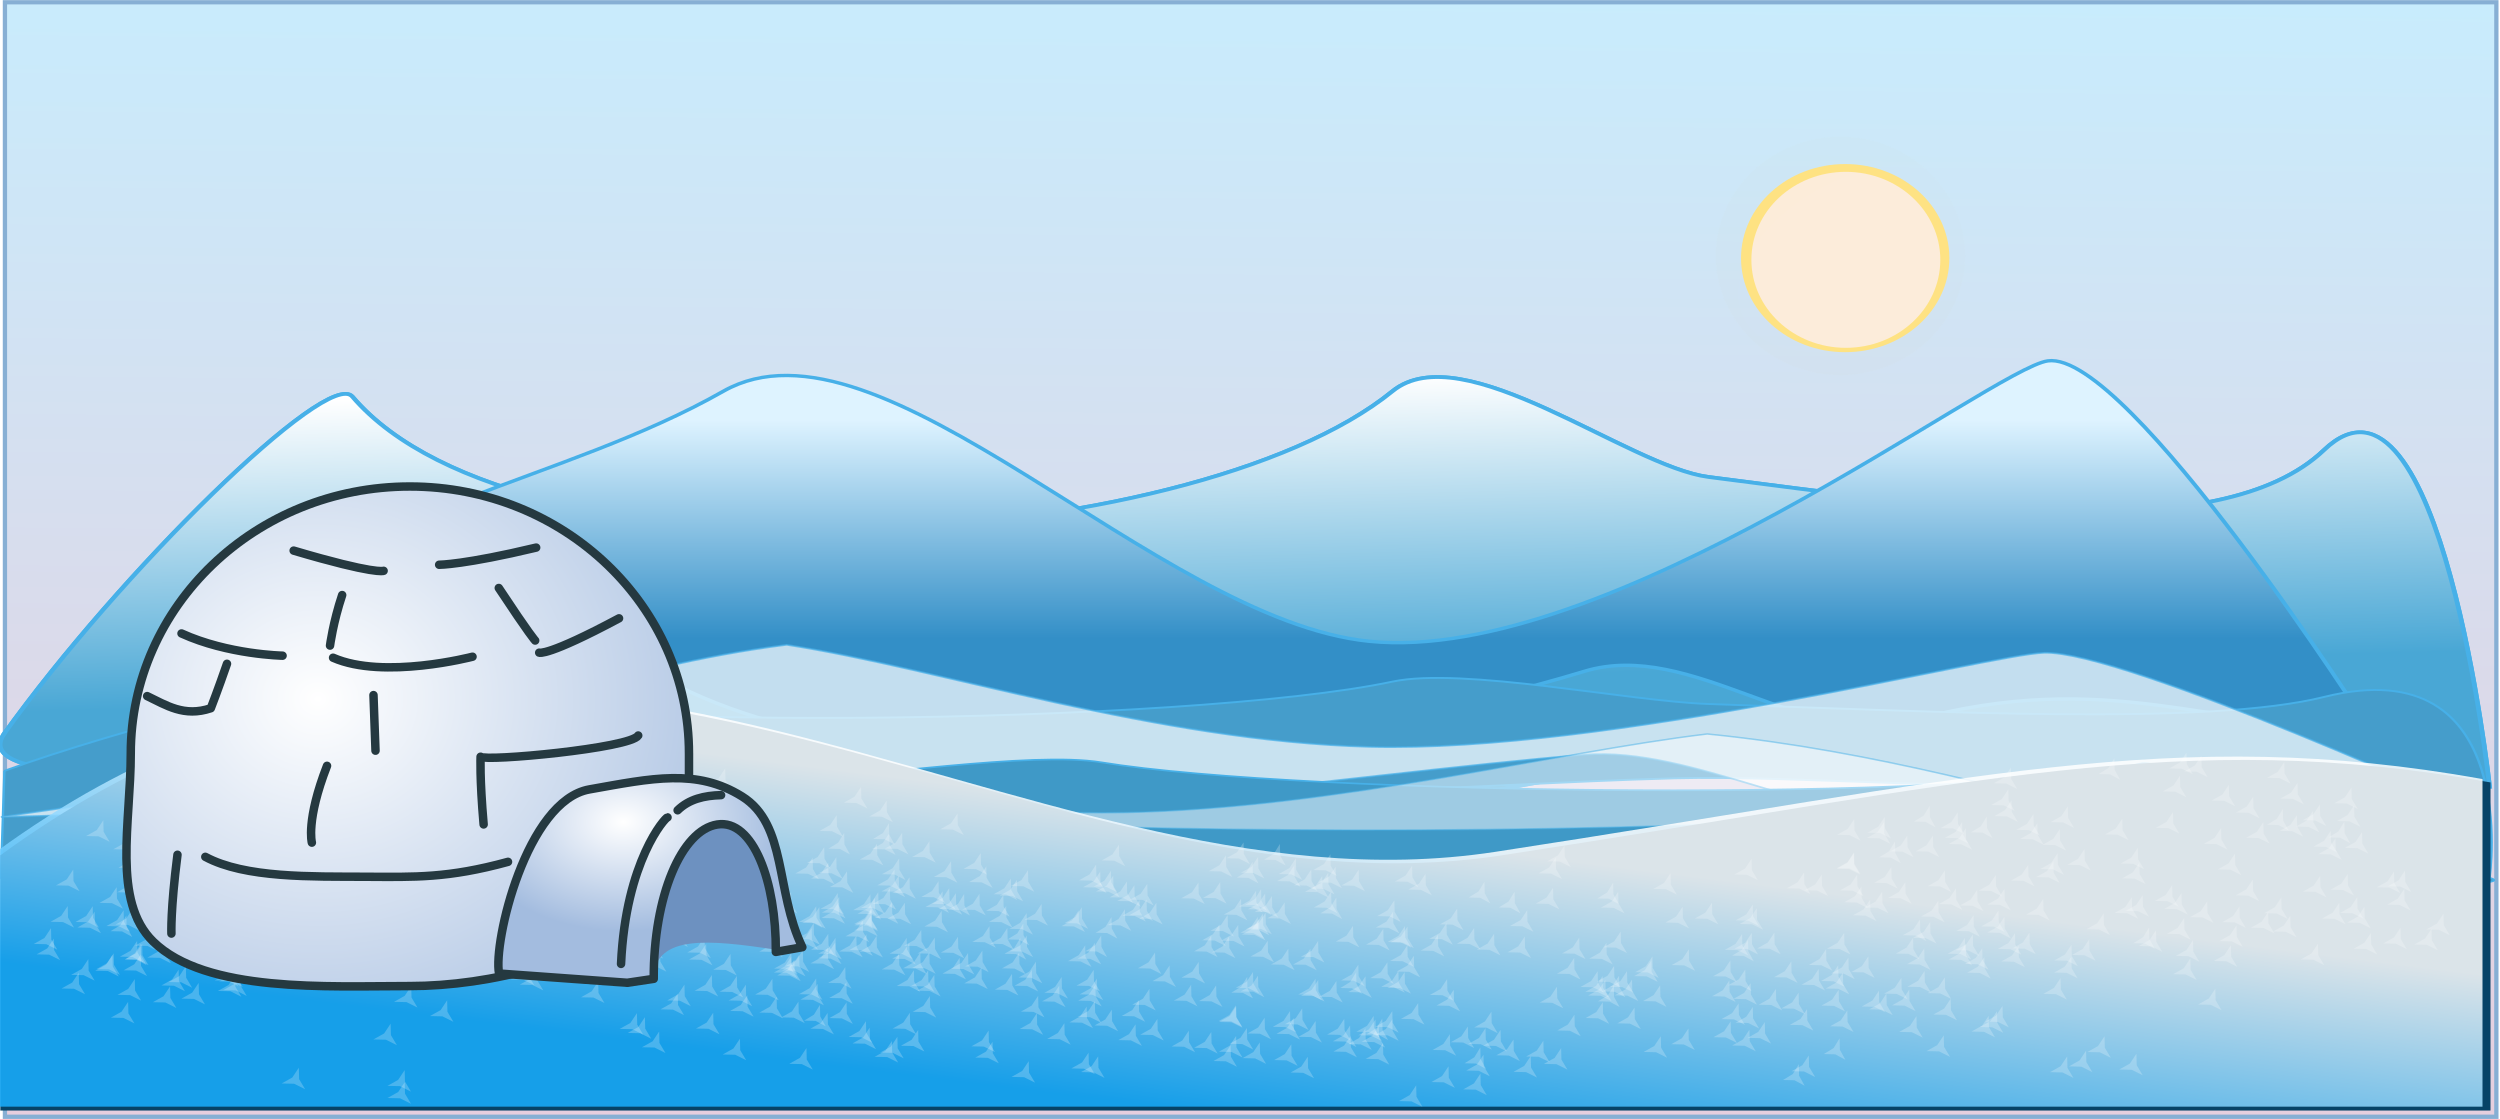 <svg xmlns="http://www.w3.org/2000/svg" xmlns:xlink="http://www.w3.org/1999/xlink" viewBox="0 0 309.02 138.31"><defs><linearGradient id="b" y2="-24.146" gradientUnits="userSpaceOnUse" x2="280.88" gradientTransform="matrix(.474 0 0 .599 1593.5 724.88)" y1="304.07" x1="278.3"><stop offset="0" stop-color="#f1c4d3"/><stop offset="1" stop-color="#c6eeff"/></linearGradient><linearGradient id="d" y2="448.04" gradientUnits="userSpaceOnUse" x2="504.89" gradientTransform="matrix(1.125 0 0 1.053 2226.3 406.67)" y1="348.32" x1="501.63"><stop offset="0" stop-color="#fff"/><stop offset="1" stop-color="#49a7d5"/></linearGradient><linearGradient id="e" y2="424.87" gradientUnits="userSpaceOnUse" x2="370.53" gradientTransform="matrix(1.16 0 0 1.206 2200.6 352.67)" y1="362.17" x1="370.53"><stop offset="0" stop-color="#def3ff"/><stop offset="1" stop-color="#338fc7"/></linearGradient><linearGradient id="f" y2="284.09" gradientUnits="userSpaceOnUse" x2="140" gradientTransform="matrix(1.575 0 0 1.568 1257.3 631.64)" y1="204.09" x1="150"><stop offset="0" stop-color="#fff"/><stop offset="1" stop-color="#19aeff"/></linearGradient><linearGradient id="c" y2="393.11" gradientUnits="userSpaceOnUse" x2="298.86" gradientTransform="matrix(1.125 0 0 1.053 2218 397.24)" y1="471.29" x1="298.05"><stop offset="0" stop-color="#19aeff"/><stop offset="1" stop-color="#005c94"/></linearGradient><linearGradient id="a"><stop offset="0" stop-color="#fff"/><stop offset="1" stop-color="#a3bcdf"/></linearGradient><radialGradient id="r" xlink:href="#a" gradientUnits="userSpaceOnUse" cy="56.972" cx="902.38" gradientTransform="matrix(1.732 0 0 1.542 -701.48 229.39)" r="100.84"/><radialGradient id="s" xlink:href="#a" gradientUnits="userSpaceOnUse" cy="350.98" cx="969.51" gradientTransform="matrix(1.026 0 0 .7 -25.417 114.98)" r="55.177"/><radialGradient id="v" gradientUnits="userSpaceOnUse" cy="165.98" cx="867.08" gradientTransform="matrix(.845 2.115 -3.224 1.596 669.65 -1900.2)" r="48.046"><stop offset="0" stop-color="#e1df8c"/><stop offset="1" stop-color="#dbff19"/></radialGradient><filter id="t" color-interpolation-filters="sRGB"><feGaussianBlur stdDeviation="3.457"/></filter><filter id="u" color-interpolation-filters="sRGB"><feGaussianBlur stdDeviation="2.993"/></filter></defs><path stroke="#87afd4" stroke-linecap="round" stroke-width=".532" fill="url(#b)" d="M1584 721.34h307.96V859.1H1584z" transform="translate(-1583.39 -721.06)"/><g stroke="#47b0e8"><path d="M2396 897.95c32.118-55.352 90.629-126.63 97.555-116.61 47.442 68.622 234.93 55.002 291.53-1.879 19.624-19.72 66.103 26.133 88.575 29.692 65.726 10.41 143.37 25.057 172.52-9.323 32.623-38.48 46.407 116.53 46.407 116.53-42.34.18-51.766-24.92-105.37-1.991-29.772 12.734-90.424-10.848-123.08-6.57-62.173 8.142-117.43 38.05-197.62.382-39.13-18.381-115.72-9.462-158.86-1.386 0 0-126.32 16.464-111.64-8.84z" stroke-width="1.304" fill="url(#c)" transform="matrix(.441 0 0 .357 -1056.1 -229.91)"/><path d="M2396 897.95c32.118-55.352 90.629-126.63 97.555-116.61 47.442 68.622 234.93 55.002 291.53-1.879 19.624-19.72 66.103 26.133 88.575 29.692 65.726 10.41 143.37 25.057 172.52-9.323 32.623-38.48 46.407 116.53 46.407 116.53-42.34.18-51.766-24.92-105.37-1.991-29.772 12.734-90.424-10.848-123.08-6.57-62.173 8.142-117.43 38.05-197.62.382-39.13-18.381-115.72-9.462-158.86-1.386 0 0-126.32 16.464-111.64-8.84z" stroke-width="1.304" fill="url(#d)" transform="matrix(.441 0 0 .357 -1056.1 -229.91)"/><path d="M2462.5 863.71c32.745-44.629 90.009-52.643 135.01-84.229 44.088-30.943 121.32 79.08 181.02 86.557 67.01 8.393 174.76-94.495 190.26-97.086 22.405-3.743 90.229 127.53 90.229 127.53-43.169.145-73.638-21.476-128.29-2.99-30.354 10.266-61.886-28.32-91.861-17.049-65.257 24.54-196.36 50.438-264.07-1.766-33.13-25.54-90.814 35.164-134.8 41.675 0 0 7.533-32.242 22.502-52.643z" stroke-width="1.183" fill="url(#e)" transform="matrix(.441 0 0 .357 -1056.1 -229.91)"/><path d="M2396 910.92c32.118-14.439 90.629-33.034 97.555-30.421 47.442 17.902 234.93 14.349 291.53-.49 19.624-5.144 66.103 6.817 88.575 7.746 65.726 2.716 140.16 7.541 172.52-2.433 55.69-17.169 46.407 62.617 46.407 62.617-42.34.048-51.766-38.718-105.37-32.737-29.772 3.322-90.424-2.83-123.08-1.714-62.173 2.125-117.43 9.926-197.62.1-39.13-4.795-115.72-2.468-158.86-.362 0 0-101.38 45.242-112.63 34.713l.989-37.019z" stroke-width=".666" fill="#459dcb" transform="matrix(.441 0 0 .357 -1056.1 -229.91)"/><path d="M2492.4 907.21c32.745-11.642 74.643-32.293 122.89-39.938 43.368 8.302 103.57 33.376 163.27 35.327 67.01 2.19 173.6-31.882 189.11-32.557 22.405-.976 124.92 56.844 124.92 56.844-43.17.037-102.86-4.823-157.52 0-30.355 2.678-66.198-24.512-96.173-21.571-65.257 6.401-182.11 29.494-263.86 21.571-39.896-3.866-136.03-1.699-180.02 0 0 0 82.415-14.352 97.384-19.675z" opacity=".707" stroke-width=".604" fill="#fff" transform="matrix(.441 0 0 .357 -1056.1 -229.91)"/><path d="M3092.6 947.94c-32.119-11.125-90.674-41.624-97.6-39.61-47.442 13.793-234.93 11.055-291.53-.378-19.624-3.963-66.103 5.253-88.575 5.968-65.726 2.093-134.46 9.345-163.61 2.435-32.623-7.734-56.256 31.586-56.256 31.586 42.339.035 45.005 0 101.26 0 29.898 0 102.35-.86 135.01 0 62.173 1.636 112.51 0 191.27 0 39.33 0 125.62-1.623 168.77 0 0 0 115.94 5.086 101.26 0z" stroke-width=".585" fill="#3f99c7" transform="matrix(.441 0 0 .357 -1056.1 -229.91)"/><path d="M2996.2 928.91c-32.745-8.97-74.643-24.881-122.89-30.772-43.368 6.396-103.57 25.716-163.27 27.219-67.01 1.687-173.6-24.564-189.11-25.085-22.405-.752-91.383 31.204-91.383 31.204 43.166.03 73.636-4.317 128.29-.6 30.354 2.063 61.886-5.693 91.861-3.427 65.257 4.931 182.32 5.749 264.07-.356 39.896-2.978 51.656 3.47 95.645 4.778 0 0 1.747 1.14-13.222-2.96z" opacity=".493" stroke-width=".53" fill="#fff" transform="matrix(.441 0 0 .357 -1056.1 -229.91)"/></g><path d="M.042 137.267v-31.542c67.896-49.57 126.035 9.12 185.587 0 58.846-9.013 83.95-15.849 122.216-9.013v40.557z" fill="#064367"/><g transform="translate(-352.29 -181.32) scale(.287)"><path d="M1225.8 1108.4V998.66c236.22-172.46 438.49 31.733 645.68 0 204.73-31.355 292.07-55.139 425.2-31.355v141.1z" opacity=".854" fill="url(#f)"/><path id="q" d="M30 274.09l-11.061-6.03-12.599-.31 10.76-6.56 6.56-10.76.302 12.599z" transform="matrix(.394 0 0 .392 1278.8 940.02)" opacity=".22" stroke-width="0" fill="#fff"/><path id="g" transform="matrix(.428 0 0 .392 1278.6 940.02)" d="M30 274.09l-11.061-6.03-12.599-.31 10.76-6.56 6.56-10.76.302 12.599z" opacity=".22" stroke-width="0" fill="#fff"/><use xlink:href="#g" transform="translate(91.62 9.789)" height="744.094" width="1052.362" opacity=".22"/><use xlink:href="#g" transform="translate(99.102 -4.51)" height="744.094" width="1052.362" opacity=".22"/><use xlink:href="#g" transform="translate(110.19 -20.51)" height="744.094" width="1052.362" opacity=".785"/><use xlink:href="#g" transform="translate(109.79 -1.026)" height="744.094" width="1052.362" opacity=".22"/><use xlink:href="#g" transform="translate(113.05 54.466)" height="744.094" width="1052.362"/><use xlink:href="#g" transform="translate(164.99 -32.756)" height="744.094" width="1052.362" opacity=".785"/><use xlink:href="#g" transform="translate(204.21 -27.915)" height="744.094" width="1052.362" opacity=".785"/><use xlink:href="#g" transform="translate(216.52 31.672)" height="744.094" width="1052.362"/><use xlink:href="#g" transform="translate(216.56 4.04)" height="744.094" width="1052.362" opacity=".22"/><use xlink:href="#g" transform="translate(253.38 4.438)" height="744.094" width="1052.362" opacity=".22"/><use xlink:href="#g" transform="translate(223.04 2.791)" height="744.094" width="1052.362" opacity=".22"/><use xlink:href="#g" transform="translate(286.1 44.969)" height="744.094" width="1052.362"/><use xlink:href="#g" transform="translate(288.33 -6.686)" height="744.094" width="1052.362" opacity=".22"/><use xlink:href="#g" transform="translate(257.44 40.953)" height="744.094" width="1052.362"/><use xlink:href="#g" transform="translate(273.24 22.904)" height="744.094" width="1052.362" opacity=".22"/><use xlink:href="#g" transform="translate(330.63 29.771)" height="744.094" width="1052.362"/><use xlink:href="#g" transform="translate(314.07 -12.452)" height="744.094" width="1052.362"/><use xlink:href="#g" transform="translate(311.72 33.408)" height="744.094" width="1052.362"/><use xlink:href="#g" transform="translate(409.81 11.303)" height="744.094" width="1052.362" opacity=".22"/><use xlink:href="#g" transform="translate(381.83 50.611)" height="744.094" width="1052.362"/><use xlink:href="#g" transform="translate(342.98 -26.892)" height="744.094" width="1052.362" opacity=".785"/><use xlink:href="#g" transform="translate(483.64 -21.6)" height="744.094" width="1052.362" opacity=".785"/><use xlink:href="#g" transform="translate(512.06 -22.373)" height="744.094" width="1052.362" opacity=".785"/><use xlink:href="#g" transform="translate(534.39 42.829)" height="744.094" width="1052.362"/><use xlink:href="#g" transform="translate(468.11 -3.046)" height="744.094" width="1052.362" opacity=".22"/><use xlink:href="#g" transform="translate(544.96 -7.344)" height="744.094" width="1052.362" opacity=".22"/><use xlink:href="#g" transform="translate(510.81 -30.498)" height="744.094" width="1052.362" opacity=".785"/><use xlink:href="#g" transform="translate(573.66 -6.759)" height="744.094" width="1052.362" opacity=".22"/><use xlink:href="#g" transform="translate(549.55 25.613)" height="744.094" width="1052.362"/><use xlink:href="#g" transform="translate(596.5 -14.371)" height="744.094" width="1052.362"/><use xlink:href="#g" transform="translate(628.99 13.948)" height="744.094" width="1052.362" opacity=".22"/><use xlink:href="#g" transform="translate(639.5 11.83)" height="744.094" width="1052.362" opacity=".22"/><use xlink:href="#g" transform="translate(636.09 13.811)" height="744.094" width="1052.362" opacity=".22"/><use xlink:href="#g" transform="translate(636.78 -5.198)" height="744.094" width="1052.362" opacity=".22"/><use xlink:href="#g" transform="translate(738.62 -29.714)" height="744.094" width="1052.362" opacity=".785"/><use xlink:href="#g" transform="translate(689.06 -4.124)" height="744.094" width="1052.362" opacity=".22"/><use xlink:href="#g" transform="translate(748 20.283)" height="744.094" width="1052.362" opacity=".22"/><use xlink:href="#g" transform="translate(693.66 -16.815)" height="744.094" width="1052.362"/><use xlink:href="#g" transform="translate(798.34 -29.595)" height="744.094" width="1052.362" opacity=".785"/><use xlink:href="#g" transform="translate(737.3 -39.307)" height="744.094" width="1052.362" opacity=".785"/><use xlink:href="#g" transform="translate(771.25 -46.554)" height="744.094" width="1052.362" opacity=".785"/><use xlink:href="#g" transform="translate(783.82 -52.35)" height="744.094" width="1052.362" opacity=".785"/><use xlink:href="#g" transform="translate(792.49 1.959)" height="744.094" width="1052.362" opacity=".22"/><use xlink:href="#g" transform="translate(749.39 -22.366)" height="744.094" width="1052.362" opacity=".785"/><use xlink:href="#g" transform="translate(152.12 -38.598)" height="744.094" width="1052.362" opacity=".785"/><use xlink:href="#g" transform="translate(98.017 -24.461)" height="744.094" width="1052.362" opacity=".785"/><use id="h" xlink:href="#g" transform="translate(50.972 -13.065)" height="744.094" width="1052.362" y="0" x="0"/><use xlink:href="#g" transform="translate(38.651 9.046)" height="744.094" width="1052.362" opacity=".22"/><use xlink:href="#g" transform="translate(97.708 -20.294)" height="744.094" width="1052.362"/><use xlink:href="#g" transform="translate(84.815 -41.181)" height="744.094" width="1052.362" opacity=".785"/><use id="p" xlink:href="#g" transform="translate(57.804 -10.49)" height="744.094" width="1052.362" y="0" x="0" opacity=".22"/><use id="k" xlink:href="#g" transform="translate(18.048 -8.59)" height="744.094" width="1052.362" y="0" x="0" opacity=".22"/><use id="j" xlink:href="#g" transform="translate(4.268 -38.46)" height="744.094" width="1052.362" y="0" x="0" opacity=".785"/><use id="o" xlink:href="#g" transform="translate(61.578 -42.304)" height="744.094" width="1052.362" y="0" x="0" opacity=".785"/><use xlink:href="#g" transform="translate(107 34.473)" height="744.094" width="1052.362"/><use xlink:href="#g" transform="translate(96.264 -7.217)" height="744.094" width="1052.362" opacity=".22"/><use xlink:href="#g" transform="translate(131.34 24.412)" height="744.094" width="1052.362"/><use xlink:href="#g" transform="translate(177.54 -12.86)" height="744.094" width="1052.362"/><use xlink:href="#g" transform="translate(166.16 8.65)" height="744.094" width="1052.362" opacity=".22"/><use xlink:href="#g" transform="translate(338.5 11.498)" height="744.094" width="1052.362" opacity=".22"/><use xlink:href="#g" transform="translate(303.3 16.608)" height="744.094" width="1052.362" opacity=".22"/><use xlink:href="#g" transform="translate(316.31 -3.324)" height="744.094" width="1052.362" opacity=".22"/><use xlink:href="#g" transform="translate(341.17 13.48)" height="744.094" width="1052.362" opacity=".22"/><use xlink:href="#g" transform="translate(339.06 -44.14)" height="744.094" width="1052.362" opacity=".785"/><use xlink:href="#g" transform="translate(298.96 -37.212)" height="744.094" width="1052.362" opacity=".785"/><use xlink:href="#g" transform="translate(303.36 25.28)" height="744.094" width="1052.362"/><use xlink:href="#g" transform="translate(361.15 -38.991)" height="744.094" width="1052.362" opacity=".785"/><use xlink:href="#g" transform="translate(322.92 -17.859)" height="744.094" width="1052.362"/><use xlink:href="#g" transform="translate(889.38 -18.19)" height="744.094" width="1052.362"/><use xlink:href="#g" transform="translate(892.88 19.424)" height="744.094" width="1052.362" opacity=".22"/><use xlink:href="#g" transform="translate(867.33 -5.757)" height="744.094" width="1052.362" opacity=".22"/><use xlink:href="#g" transform="translate(858.9 47.43)" height="744.094" width="1052.362"/><use xlink:href="#g" transform="translate(801.23 26.793)" height="744.094" width="1052.362"/><use xlink:href="#g" transform="translate(845.16 39.895)" height="744.094" width="1052.362"/><use xlink:href="#g" transform="translate(837.22 46.083)" height="744.094" width="1052.362"/><use xlink:href="#g" transform="translate(795.27 31.072)" height="744.094" width="1052.362"/><use xlink:href="#g" transform="translate(798.84 29.138)" height="744.094" width="1052.362"/><use xlink:href="#g" transform="translate(764.16 31.225)" height="744.094" width="1052.362"/><use xlink:href="#g" transform="translate(770.08 -9.296)" height="744.094" width="1052.362" opacity=".22"/><use xlink:href="#g" transform="translate(778.9 23.742)" height="744.094" width="1052.362"/><use xlink:href="#g" transform="translate(687.57 25.72)" height="744.094" width="1052.362"/><use xlink:href="#g" transform="translate(717.8 48.162)" height="744.094" width="1052.362"/><use xlink:href="#g" transform="translate(690.43 11.161)" height="744.094" width="1052.362" opacity=".22"/><use xlink:href="#g" transform="translate(653.77 17.956)" height="744.094" width="1052.362" opacity=".22"/><use xlink:href="#g" transform="translate(611.13 45.004)" height="744.094" width="1052.362"/><use xlink:href="#g" transform="translate(629.07 25.247)" height="744.094" width="1052.362"/><use xlink:href="#g" transform="translate(590.62 41.293)" height="744.094" width="1052.362"/><use xlink:href="#g" transform="translate(598.04 48.425)" height="744.094" width="1052.362"/><use xlink:href="#g" transform="translate(541.05 11.814)" height="744.094" width="1052.362" opacity=".22"/><use xlink:href="#g" transform="translate(563.21 38.998)" height="744.094" width="1052.362"/><use xlink:href="#g" transform="translate(564.88 19.866)" height="744.094" width="1052.362" opacity=".22"/><use xlink:href="#g" transform="translate(494.91 43.358)" height="744.094" width="1052.362"/><use xlink:href="#g" transform="translate(484.76 -1.238)" height="744.094" width="1052.362" opacity=".22"/><use xlink:href="#g" transform="translate(475.8 36.346)" height="744.094" width="1052.362"/><use xlink:href="#g" transform="translate(455.04 7.851)" height="744.094" width="1052.362" opacity=".22"/><use xlink:href="#g" transform="translate(468.78 43.767)" height="744.094" width="1052.362"/><use xlink:href="#g" transform="translate(394.97 18.075)" height="744.094" width="1052.362" opacity=".22"/><use xlink:href="#g" transform="translate(424.1 -26.749)" height="744.094" width="1052.362" opacity=".785"/><use xlink:href="#g" transform="translate(406.15 .749)" height="744.094" width="1052.362" opacity=".22"/><use xlink:href="#g" transform="translate(351.36 -2.945)" height="744.094" width="1052.362" opacity=".22"/><use xlink:href="#g" transform="translate(341.36 -2.594)" height="744.094" width="1052.362" opacity=".22"/><use xlink:href="#g" transform="translate(273.19 -3.369)" height="744.094" width="1052.362" opacity=".22"/><use xlink:href="#g" transform="translate(313.33 36.186)" height="744.094" width="1052.362"/><use xlink:href="#g" transform="translate(322.89 41.947)" height="744.094" width="1052.362"/><use xlink:href="#g" transform="translate(260 17.682)" height="744.094" width="1052.362" opacity=".22"/><use xlink:href="#g" transform="translate(245.93 29.77)" height="744.094" width="1052.362"/><use xlink:href="#g" transform="translate(242.22 -3)" height="744.094" width="1052.362" opacity=".22"/><use xlink:href="#g" transform="translate(196.4 16.315)" height="744.094" width="1052.362" opacity=".22"/><use xlink:href="#g" transform="translate(232.29 -7.843)" height="744.094" width="1052.362" opacity=".22"/><use xlink:href="#g" transform="translate(245.36 13.509)" height="744.094" width="1052.362" opacity=".22"/><use xlink:href="#g" transform="translate(170.04 10.873)" height="744.094" width="1052.362" opacity=".22"/><use xlink:href="#g" transform="translate(233.55 17.67)" height="744.094" width="1052.362" opacity=".22"/><use xlink:href="#g" transform="translate(206.27 -2.736)" height="744.094" width="1052.362" opacity=".22"/><use xlink:href="#g" transform="translate(213.08 29.935)" height="744.094" width="1052.362"/><use xlink:href="#g" transform="translate(158.36 -21.88)" height="744.094" width="1052.362" opacity=".785"/><use xlink:href="#g" transform="translate(129.52 -32.592)" height="744.094" width="1052.362" opacity=".785"/><use xlink:href="#g" transform="translate(157.88 3.418)" height="744.094" width="1052.362" opacity=".22"/><use xlink:href="#g" transform="translate(150.35 -34.517)" height="744.094" width="1052.362" opacity=".785"/><use xlink:href="#g" transform="translate(88.186 -41.617)" height="744.094" width="1052.362" opacity=".785"/><use xlink:href="#g" transform="translate(107.21 -20.934)" height="744.094" width="1052.362" opacity=".785"/><use xlink:href="#g" transform="translate(81.088 -8.338)" height="744.094" width="1052.362" opacity=".22"/><use xlink:href="#g" transform="translate(115.87 18.274)" height="744.094" width="1052.362" opacity=".22"/><use xlink:href="#g" transform="translate(127.12 9.575)" height="744.094" width="1052.362" opacity=".22"/><use xlink:href="#g" transform="translate(121.45 5.846)" height="744.094" width="1052.362" opacity=".22"/><use id="l" xlink:href="#g" transform="translate(56.709 -2.74)" height="744.094" width="1052.362" y="0" x="0" opacity=".22"/><use id="m" xlink:href="#g" transform="translate(53.619 -46.731)" height="744.094" width="1052.362" y="0" x="0" opacity=".785"/><use id="n" xlink:href="#g" transform="translate(34.766 -6.123)" height="744.094" width="1052.362" y="0" x="0" opacity=".22"/><use id="i" xlink:href="#g" transform="translate(37.944 -33.864)" height="744.094" width="1052.362" y="0" x="0" opacity=".785"/><use xlink:href="#g" transform="translate(-3.193 15.262)" height="744.094" width="1052.362" opacity=".22"/><use xlink:href="#g" transform="translate(-6.062 25.083)" height="744.094" width="1052.362"/><use xlink:href="#g" transform="translate(24.333 16.898)" height="744.094" width="1052.362" opacity=".22"/><use xlink:href="#g" transform="translate(67.468 53.44)" height="744.094" width="1052.362"/><use xlink:href="#g" transform="translate(113.07 59.699)" height="744.094" width="1052.362"/><use xlink:href="#g" transform="translate(222.66 37.835)" height="744.094" width="1052.362"/><use xlink:href="#g" transform="translate(218.7 -37.802)" height="744.094" width="1052.362" opacity=".785"/><use xlink:href="#g" transform="translate(230.65 21.513)" height="744.094" width="1052.362" opacity=".22"/><use xlink:href="#g" transform="translate(335.53 -5.882)" height="744.094" width="1052.362" opacity=".22"/><use xlink:href="#g" transform="translate(347.58 -23.92)" height="744.094" width="1052.362" opacity=".785"/><use xlink:href="#g" transform="translate(427.34 -25.164)" height="744.094" width="1052.362" opacity=".785"/><use xlink:href="#g" transform="translate(412.64 -31.08)" height="744.094" width="1052.362" opacity=".785"/><use xlink:href="#g" transform="translate(411.74 48.53)" height="744.094" width="1052.362"/><use xlink:href="#g" transform="translate(411.19 15.066)" height="744.094" width="1052.362" opacity=".22"/><use xlink:href="#g" transform="translate(526.87 14.068)" height="744.094" width="1052.362" opacity=".22"/><use xlink:href="#g" transform="translate(505.38 33.339)" height="744.094" width="1052.362"/><use xlink:href="#g" transform="translate(248.08 -31.465)" height="744.094" width="1052.362" opacity=".785"/><use xlink:href="#g" transform="translate(289.21 -8.787)" height="744.094" width="1052.362" opacity=".22"/><use xlink:href="#g" transform="translate(247.14 -38.886)" height="744.094" width="1052.362" opacity=".785"/><use xlink:href="#g" transform="translate(195.69 -5.231)" height="744.094" width="1052.362" opacity=".22"/><use xlink:href="#g" transform="translate(325.97 4.32)" height="744.094" width="1052.362" opacity=".22"/><use xlink:href="#g" transform="translate(366.24 42.28)" height="744.094" width="1052.362"/><use xlink:href="#g" transform="translate(329.26 -2.47)" height="744.094" width="1052.362" opacity=".22"/><use xlink:href="#g" transform="translate(372.11 -16.173)" height="744.094" width="1052.362"/><use xlink:href="#g" transform="translate(293.74 -41.538)" height="744.094" width="1052.362" opacity=".785"/><use xlink:href="#g" transform="translate(326.01 -36.692)" height="744.094" width="1052.362" opacity=".785"/><use xlink:href="#g" transform="translate(324.02 -31.908)" height="744.094" width="1052.362" opacity=".785"/><use xlink:href="#g" transform="translate(295.48 -34.829)" height="744.094" width="1052.362" opacity=".785"/><use xlink:href="#g" transform="translate(290.3 -16.114)" height="744.094" width="1052.362"/><use xlink:href="#g" transform="translate(383.17 11.324)" height="744.094" width="1052.362" opacity=".22"/><use xlink:href="#g" transform="translate(539.3 -18.644)" height="744.094" width="1052.362"/><use xlink:href="#g" transform="translate(492.04 -17.734)" height="744.094" width="1052.362"/><use xlink:href="#g" transform="translate(532.61 35.489)" height="744.094" width="1052.362"/><use xlink:href="#g" transform="translate(511.76 -38.479)" height="744.094" width="1052.362" opacity=".785"/><use xlink:href="#g" transform="translate(520.23 35.271)" height="744.094" width="1052.362"/><use xlink:href="#g" transform="translate(538.74 -13.723)" height="744.094" width="1052.362"/><use xlink:href="#g" transform="translate(536.3 8.056)" height="744.094" width="1052.362" opacity=".22"/><use xlink:href="#g" transform="translate(576.38 55.982)" height="744.094" width="1052.362"/><use xlink:href="#g" transform="translate(684.01 7.248)" height="744.094" width="1052.362" opacity=".22"/><use xlink:href="#g" transform="translate(751.23 21.522)" height="744.094" width="1052.362" opacity=".22"/><use xlink:href="#g" transform="translate(765.68 -10.414)" height="744.094" width="1052.362" opacity=".22"/><use xlink:href="#g" transform="translate(829.07 48.567)" height="744.094" width="1052.362"/><use xlink:href="#g" transform="translate(830.95 .438)" height="744.094" width="1052.362" opacity=".22"/><use xlink:href="#g" transform="translate(883.27 -1.506)" height="744.094" width="1052.362" opacity=".22"/><use xlink:href="#g" transform="translate(954 -19.989)" height="744.094" width="1052.362"/><use xlink:href="#g" transform="translate(937.08 .02)" height="744.094" width="1052.362" opacity=".22"/><use xlink:href="#h" transform="translate(-78.29 25.594)" height="744.094" width="1052.362" opacity=".22"/><use xlink:href="#i" transform="translate(-67.642 1.98)" height="744.094" width="1052.362" opacity=".785"/><use xlink:href="#j" transform="translate(15.646 -12.521)" height="744.094" width="1052.362" opacity=".785"/><use xlink:href="#k" transform="translate(-8.387 7.805)" height="744.094" width="1052.362" opacity=".22"/><use xlink:href="#h" transform="translate(-53.149 11.888)" height="744.094" width="1052.362" opacity=".22"/><use xlink:href="#j" transform="translate(36.266 33.327)" height="744.094" width="1052.362" opacity=".22"/><use xlink:href="#k" transform="translate(-.907 -2.434)" height="744.094" width="1052.362" opacity=".22"/><use xlink:href="#g" transform="translate(21.591 -13.718)" height="744.094" width="1052.362"/><use xlink:href="#i" transform="translate(-76.002 31.69)" height="744.094" width="1052.362" opacity=".22"/><use xlink:href="#l" transform="translate(-44.7 21.174)" height="744.094" width="1052.362" opacity=".22"/><use xlink:href="#j" transform="translate(5.966 -23.965)" height="744.094" width="1052.362" opacity=".785"/><use xlink:href="#k" transform="translate(-13.741 2.672)" height="744.094" width="1052.362" opacity=".22"/><use xlink:href="#h" transform="translate(-58.963 -1.293)" height="744.094" width="1052.362"/><use xlink:href="#m" transform="translate(-58.636 -.708)" height="744.094" width="1052.362" opacity=".785"/><use xlink:href="#k" transform="translate(-41.237 15.263)" height="744.094" width="1052.362" opacity=".22"/><use xlink:href="#m" transform="translate(-46.994 14.809)" height="744.094" width="1052.362" opacity=".785"/><use xlink:href="#k" transform="translate(-38.509 -5.161)" height="744.094" width="1052.362"/><use xlink:href="#g" transform="translate(-39.27 -6.663)" height="744.094" width="1052.362" opacity=".22"/><use xlink:href="#m" transform="translate(-64.605 22.39)" height="744.094" width="1052.362" opacity=".785"/><use xlink:href="#i" transform="translate(-18.099 28.284)" height="744.094" width="1052.362" opacity=".22"/><use xlink:href="#n" transform="translate(-66.839 -10.076)" height="744.094" width="1052.362"/><use xlink:href="#o" transform="translate(-20.992 51.774)" height="744.094" width="1052.362" opacity=".22"/><use xlink:href="#i" transform="translate(-10.666 17.81)" height="744.094" width="1052.362"/><use xlink:href="#i" transform="translate(-27.343 -25.929)" height="744.094" width="1052.362" opacity=".785"/><use xlink:href="#l" transform="translate(-14.409 15.982)" height="744.094" width="1052.362" opacity=".22"/><use xlink:href="#j" transform="translate(14.546 48.2)" height="744.094" width="1052.362" opacity=".22"/><use xlink:href="#h" transform="translate(-67.715 -40.067)" height="744.094" width="1052.362" opacity=".785"/><use xlink:href="#i" transform="translate(17.273 12.803)" height="744.094" width="1052.362" opacity=".785"/><use xlink:href="#j" transform="translate(38.638 10.038)" height="744.094" width="1052.362" opacity=".785"/><use xlink:href="#p" transform="translate(-70.084 14.669)" height="744.094" width="1052.362" opacity=".22"/><use xlink:href="#m" transform="translate(-41.122 .95)" height="744.094" width="1052.362" opacity=".785"/><use xlink:href="#n" transform="translate(-34.767 -21.37)" height="744.094" width="1052.362" opacity=".785"/><use xlink:href="#m" transform="translate(-37.916 57.955)" height="744.094" width="1052.362" opacity=".22"/><use xlink:href="#l" transform="translate(9.49 -31.796)" height="744.094" width="1052.362" opacity=".785"/><use xlink:href="#h" transform="translate(-51.579 17.753)" height="744.094" width="1052.362" opacity=".22"/><use xlink:href="#n" transform="translate(-33.123 -45.288)" height="744.094" width="1052.362" opacity=".785"/><use xlink:href="#m" transform="translate(-27.77 22.624)" height="744.094" width="1052.362" opacity=".785"/><use xlink:href="#g" transform="translate(-3.412 -28.922)" height="744.094" width="1052.362" opacity=".785"/><use xlink:href="#q" transform="translate(25.823 1.965)" height="744.094" width="1052.362" opacity=".22"/><use xlink:href="#l" transform="translate(-78.021 -13.378)" height="744.094" width="1052.362"/><use xlink:href="#m" transform="translate(-57.712 31.737)" height="744.094" width="1052.362"/><use xlink:href="#l" transform="translate(-8.985 -45.05)" height="744.094" width="1052.362" opacity=".785"/><use xlink:href="#h" transform="translate(-63.777 17.941)" height="744.094" width="1052.362" opacity=".22"/><use xlink:href="#q" transform="translate(-2.794 -39.471)" height="744.094" width="1052.362" opacity=".785"/><use xlink:href="#i" transform="translate(-21.393 -20.147)" height="744.094" width="1052.362" opacity=".785"/><use xlink:href="#p" transform="translate(-1.63 9.16)" height="744.094" width="1052.362" opacity=".22"/><use xlink:href="#h" transform="translate(-37.906 -4.876)" height="744.094" width="1052.362"/><use xlink:href="#p" transform="translate(-30.259 -7.327)" height="744.094" width="1052.362"/><use xlink:href="#o" transform="translate(-36.275 -1.448)" height="744.094" width="1052.362" opacity=".785"/><use xlink:href="#j" transform="translate(19.823 17.31)" height="744.094" width="1052.362" opacity=".785"/><use xlink:href="#q" transform="translate(33.493 -67.167)" height="744.094" width="1052.362" opacity=".785"/><use xlink:href="#j" transform="translate(59.398 47.264)" height="744.094" width="1052.362" opacity=".22"/><use xlink:href="#g" transform="translate(40.005 13.599)" height="744.094" width="1052.362" opacity=".22"/><use xlink:href="#m" transform="translate(-39.303 -4.184)" height="744.094" width="1052.362" opacity=".785"/><use xlink:href="#j" transform="translate(55.86 -30.887)" height="744.094" width="1052.362" opacity=".785"/><use xlink:href="#p" transform="translate(.442 -51.281)" height="744.094" width="1052.362" opacity=".785"/><use xlink:href="#h" transform="translate(-48.821 -5.43)" height="744.094" width="1052.362"/><use xlink:href="#n" transform="translate(-17.673 -32.611)" height="744.094" width="1052.362" opacity=".785"/><use xlink:href="#p" transform="translate(23.97 -20.58)" height="744.094" width="1052.362" opacity=".785"/><use xlink:href="#q" transform="translate(-6.199 -12.162)" height="744.094" width="1052.362"/><use xlink:href="#n" transform="translate(-14.691 -8.927)" height="744.094" width="1052.362"/><use xlink:href="#l" transform="translate(-24.418 -43.441)" height="744.094" width="1052.362" opacity=".785"/><use xlink:href="#j" transform="translate(13.388 36.182)" height="744.094" width="1052.362" opacity=".22"/><use xlink:href="#k" transform="translate(-2.955 -31.09)" height="744.094" width="1052.362" opacity=".785"/><use xlink:href="#q" transform="translate(51.759 -18.725)" height="744.094" width="1052.362"/><use xlink:href="#i" transform="translate(-8.57 -28.046)" height="744.094" width="1052.362" opacity=".785"/><use xlink:href="#n" transform="translate(11.5 -77.127)" height="744.094" width="1052.362"/><use xlink:href="#k" transform="translate(47.219 -66.928)" height="744.094" width="1052.362"/><use xlink:href="#g" transform="translate(17.537 -14.898)" height="744.094" width="1052.362"/><use xlink:href="#g" transform="translate(41.854 -57.38)" height="744.094" width="1052.362" opacity=".785"/><use xlink:href="#q" transform="translate(105.52 -29.259)" height="744.094" width="1052.362" opacity=".785"/><use xlink:href="#n" transform="translate(6.343 -25.706)" height="744.094" width="1052.362" opacity=".785"/><use xlink:href="#m" transform="translate(-5.435 29.507)" height="744.094" width="1052.362"/><use xlink:href="#l" transform="translate(1.201 -31.275)" height="744.094" width="1052.362" opacity=".785"/><use xlink:href="#o" transform="translate(-26.287 9.754)" height="744.094" width="1052.362" opacity=".785"/><use xlink:href="#h" transform="translate(-17.808 7.799)" height="744.094" width="1052.362" opacity=".22"/><use xlink:href="#i" transform="translate(12.536 -34.891)" height="744.094" width="1052.362" opacity=".785"/><use xlink:href="#o" transform="translate(-8.384 11.322)" height="744.094" width="1052.362" opacity=".785"/><use xlink:href="#j" transform="translate(80.124 -52.378)" height="744.094" width="1052.362"/><use xlink:href="#g" transform="translate(82.878 -26.793)" height="744.094" width="1052.362" opacity=".785"/><use xlink:href="#q" transform="translate(82.855 -51.541)" height="744.094" width="1052.362" opacity=".785"/><use xlink:href="#o" transform="translate(37.928 -22.105)" height="744.094" width="1052.362" opacity=".785"/><use xlink:href="#p" transform="translate(-22.742 -42.712)" height="744.094" width="1052.362" opacity=".785"/><use xlink:href="#i" transform="translate(60.286 -44.397)" height="744.094" width="1052.362"/><use xlink:href="#q" transform="translate(87.391 -36.294)" height="744.094" width="1052.362" opacity=".785"/><use xlink:href="#q" transform="translate(40.996 -16.846)" height="744.094" width="1052.362"/><use xlink:href="#n" transform="translate(89.226 -67.538)" height="744.094" width="1052.362"/><use xlink:href="#m" transform="translate(-11.908 29.266)" height="744.094" width="1052.362"/><use xlink:href="#k" transform="translate(93.575 -13.065)" height="744.094" width="1052.362" opacity=".785"/><use xlink:href="#g" transform="translate(92.82 -37.142)" height="744.094" width="1052.362" opacity=".785"/><use xlink:href="#h" transform="translate(58.686 -40.009)" height="744.094" width="1052.362" opacity=".785"/><use xlink:href="#q" transform="translate(77.135 -11.328)" height="744.094" width="1052.362"/><use xlink:href="#m" transform="translate(26.494 -39.714)" height="744.094" width="1052.362"/><use xlink:href="#g" transform="translate(130.39 -53.617)" height="744.094" width="1052.362" opacity=".785"/><use xlink:href="#i" transform="translate(46.5 -13.5)" height="744.094" width="1052.362" opacity=".785"/><use xlink:href="#l" transform="translate(30.078 -24.027)" height="744.094" width="1052.362" opacity=".785"/><use xlink:href="#k" transform="translate(75.812 -48.941)" height="744.094" width="1052.362" opacity=".785"/><use xlink:href="#p" transform="translate(20.498 -38.108)" height="744.094" width="1052.362" opacity=".785"/><use xlink:href="#h" transform="translate(-3.253 -46.074)" height="744.094" width="1052.362" opacity=".785"/><use xlink:href="#i" transform="translate(36.107 -55.69)" height="744.094" width="1052.362"/><use xlink:href="#l" transform="translate(19.688 -46.458)" height="744.094" width="1052.362" opacity=".785"/><use xlink:href="#j" transform="translate(142.96 -3.848)" height="744.094" width="1052.362" opacity=".785"/><use xlink:href="#k" transform="translate(87.501 -33.322)" height="744.094" width="1052.362" opacity=".785"/><use xlink:href="#p" transform="translate(32.415 -62.411)" height="744.094" width="1052.362"/><use xlink:href="#g" transform="translate(68.099 -88.691)" height="744.094" width="1052.362"/><use xlink:href="#q" transform="translate(116.05 -27.538)" height="744.094" width="1052.362" opacity=".785"/><use xlink:href="#k" transform="translate(117.59 -57.592)" height="744.094" width="1052.362" opacity=".785"/><use xlink:href="#i" transform="translate(58.338 27.615)" height="744.094" width="1052.362" opacity=".22"/><use xlink:href="#m" transform="translate(84.609 28.106)" height="744.094" width="1052.362"/><use xlink:href="#h" transform="translate(60.902 -18.366)" height="744.094" width="1052.362" opacity=".785"/><use xlink:href="#h" transform="translate(11.251 -24.007)" height="744.094" width="1052.362" opacity=".785"/><use xlink:href="#g" transform="translate(96.008 -65.985)" height="744.094" width="1052.362" opacity=".785"/><use xlink:href="#q" transform="translate(86.346 -65.382)" height="744.094" width="1052.362" opacity=".785"/><use xlink:href="#o" transform="translate(26.594 -2.828)" height="744.094" width="1052.362" opacity=".785"/><use xlink:href="#k" transform="translate(82.105 -7.923)" height="744.094" width="1052.362"/><use xlink:href="#p" transform="translate(87.527 -46.93)" height="744.094" width="1052.362" opacity=".785"/><use xlink:href="#p" transform="translate(71.236 -46.105)" height="744.094" width="1052.362" opacity=".785"/><use xlink:href="#g" transform="translate(128.24 -75.201)" height="744.094" width="1052.362"/><use xlink:href="#n" transform="translate(52.702 -37.034)" height="744.094" width="1052.362" opacity=".785"/><use xlink:href="#o" transform="translate(26.379 25.705)" height="744.094" width="1052.362"/><use xlink:href="#k" transform="translate(76.644 -57.228)" height="744.094" width="1052.362" opacity=".785"/><use xlink:href="#l" transform="translate(83.788 -36.792)" height="744.094" width="1052.362" opacity=".785"/><use xlink:href="#j" transform="translate(92.762 39.481)" height="744.094" width="1052.362" opacity=".22"/><use xlink:href="#h" transform="translate(57.968 -66.229)" height="744.094" width="1052.362"/><use xlink:href="#o" transform="translate(62.488 15.717)" height="744.094" width="1052.362" opacity=".785"/><use xlink:href="#j" transform="translate(116.99 40.821)" height="744.094" width="1052.362" opacity=".22"/><use xlink:href="#g" transform="translate(106.96 -13.385)" height="744.094" width="1052.362"/><use xlink:href="#q" transform="translate(145.63 -66.236)" height="744.094" width="1052.362" opacity=".785"/><use xlink:href="#q" transform="translate(129.88 -38.437)" height="744.094" width="1052.362" opacity=".785"/><use xlink:href="#m" transform="translate(57.645 -26.31)" height="744.094" width="1052.362"/><use xlink:href="#l" transform="translate(54.445 -95.34)" height="744.094" width="1052.362"/><use xlink:href="#j" transform="translate(149.83 -.675)" height="744.094" width="1052.362" opacity=".785"/><use xlink:href="#q" transform="translate(84.039 -58.946)" height="744.094" width="1052.362" opacity=".785"/><use xlink:href="#i" transform="translate(121.95 -18.036)" height="744.094" width="1052.362" opacity=".785"/><use xlink:href="#m" transform="translate(67.625 -37.455)" height="744.094" width="1052.362"/><use xlink:href="#l" transform="translate(103.36 -22.148)" height="744.094" width="1052.362" opacity=".785"/><use xlink:href="#j" transform="translate(151.61 -27.166)" height="744.094" width="1052.362" opacity=".785"/><use xlink:href="#h" transform="translate(36.375 3.772)" height="744.094" width="1052.362" opacity=".22"/><use xlink:href="#g" transform="translate(83.628 -56.706)" height="744.094" width="1052.362" opacity=".785"/><use xlink:href="#q" transform="translate(154 -37.12)" height="744.094" width="1052.362" opacity=".785"/><use xlink:href="#k" transform="translate(111.27 9.323)" height="744.094" width="1052.362" opacity=".22"/><use xlink:href="#i" transform="translate(66.478 -46.705)" height="744.094" width="1052.362"/><use xlink:href="#l" transform="translate(58.477 -36.121)" height="744.094" width="1052.362" opacity=".785"/><use xlink:href="#o" transform="translate(61.083 18.331)" height="744.094" width="1052.362" opacity=".785"/><use xlink:href="#p" transform="translate(90.835 -21.169)" height="744.094" width="1052.362" opacity=".785"/><use xlink:href="#q" transform="translate(85.594 -34.932)" height="744.094" width="1052.362" opacity=".785"/><use xlink:href="#j" transform="translate(145.52 -51.989)" height="744.094" width="1052.362"/><use xlink:href="#l" transform="translate(116.81 -36.691)" height="744.094" width="1052.362" opacity=".785"/><use xlink:href="#o" transform="translate(82.097 28.593)" height="744.094" width="1052.362"/><use xlink:href="#q" transform="translate(149.5 -95.321)" height="744.094" width="1052.362"/><use xlink:href="#g" transform="translate(127.53 -50.045)" height="744.094" width="1052.362" opacity=".785"/><use xlink:href="#l" transform="translate(97.006 -17.485)" height="744.094" width="1052.362"/><use xlink:href="#j" transform="translate(133.39 8.621)" height="744.094" width="1052.362" opacity=".785"/><use xlink:href="#i" transform="translate(109.04 -53.647)" height="744.094" width="1052.362"/><use xlink:href="#o" transform="translate(122.05 .906)" height="744.094" width="1052.362" opacity=".785"/><use xlink:href="#p" transform="translate(48.534 -56.725)" height="744.094" width="1052.362" opacity=".785"/><use xlink:href="#i" transform="translate(117.64 30.673)" height="744.094" width="1052.362" opacity=".22"/><use xlink:href="#l" transform="translate(62.266 -49.974)" height="744.094" width="1052.362" opacity=".785"/><use xlink:href="#j" transform="translate(121.38 8.016)" height="744.094" width="1052.362" opacity=".785"/><use xlink:href="#p" transform="translate(58.819 -44.094)" height="744.094" width="1052.362" opacity=".785"/><use xlink:href="#h" transform="translate(112.63 -69.092)" height="744.094" width="1052.362"/><use xlink:href="#i" transform="translate(144.98 -.52)" height="744.094" width="1052.362" opacity=".785"/><use xlink:href="#n" transform="translate(74.904 -51.475)" height="744.094" width="1052.362" opacity=".785"/><use xlink:href="#m" transform="translate(74.005 45.003)" height="744.094" width="1052.362" opacity=".22"/><use xlink:href="#o" transform="translate(102.01 -.752)" height="744.094" width="1052.362" opacity=".785"/><use xlink:href="#j" transform="translate(183.32 3.136)" height="744.094" width="1052.362" opacity=".785"/><use xlink:href="#q" transform="translate(192.72 -51.739)" height="744.094" width="1052.362" opacity=".785"/><use xlink:href="#o" transform="translate(61.011 28.8)" height="744.094" width="1052.362"/><use xlink:href="#m" transform="translate(124.42 -43.854)" height="744.094" width="1052.362"/><use xlink:href="#k" transform="translate(105.35 -44.619)" height="744.094" width="1052.362" opacity=".785"/><use xlink:href="#p" transform="translate(72.928 -71.9)" height="744.094" width="1052.362"/><use xlink:href="#h" transform="translate(116.4 -40.603)" height="744.094" width="1052.362" opacity=".785"/><use xlink:href="#q" transform="translate(146.09 -51.425)" height="744.094" width="1052.362" opacity=".785"/><use xlink:href="#i" transform="translate(103.64 -30.42)" height="744.094" width="1052.362" opacity=".785"/><use xlink:href="#n" transform="translate(123.04 -40.75)" height="744.094" width="1052.362" opacity=".785"/><use xlink:href="#q" transform="translate(173.06 -58.11)" height="744.094" width="1052.362" opacity=".785"/><use xlink:href="#i" transform="translate(133.84 -11.219)" height="744.094" width="1052.362" opacity=".785"/><use xlink:href="#k" transform="translate(174.09 -33.021)" height="744.094" width="1052.362" opacity=".785"/><use xlink:href="#g" transform="translate(181.1 -71.766)" height="744.094" width="1052.362"/><use xlink:href="#o" transform="translate(126.23 14.324)" height="744.094" width="1052.362" opacity=".785"/><use xlink:href="#k" transform="translate(109.55 -22.396)" height="744.094" width="1052.362" opacity=".785"/><use xlink:href="#i" transform="translate(160.89 -5.884)" height="744.094" width="1052.362" opacity=".785"/><use xlink:href="#l" transform="translate(155.43 -39.429)" height="744.094" width="1052.362" opacity=".785"/><use xlink:href="#j" transform="translate(126.89 -42.198)" height="744.094" width="1052.362"/><use xlink:href="#h" transform="translate(116.74 -16.184)" height="744.094" width="1052.362" opacity=".785"/><use xlink:href="#n" transform="translate(115.28 -38.232)" height="744.094" width="1052.362" opacity=".785"/><use xlink:href="#p" transform="translate(131.15 5.692)" height="744.094" width="1052.362" opacity=".22"/><use xlink:href="#q" transform="translate(206.72 -11.567)" height="744.094" width="1052.362"/><use xlink:href="#n" transform="translate(168.63 -48.91)" height="744.094" width="1052.362" opacity=".785"/><use xlink:href="#p" transform="translate(107.07 -62.73)" height="744.094" width="1052.362"/><use xlink:href="#h" transform="translate(127.73 -29.026)" height="744.094" width="1052.362" opacity=".785"/><use xlink:href="#i" transform="translate(148.22 36.047)" height="744.094" width="1052.362" opacity=".22"/><use xlink:href="#m" transform="translate(136.04 -40.039)" height="744.094" width="1052.362"/><use xlink:href="#o" transform="translate(99.127 14.427)" height="744.094" width="1052.362" opacity=".785"/><use xlink:href="#n" transform="translate(111.96 -37.329)" height="744.094" width="1052.362" opacity=".785"/><use xlink:href="#l" transform="translate(95.707 -14.436)" height="744.094" width="1052.362"/><use xlink:href="#j" transform="translate(197.4 -12.997)" height="744.094" width="1052.362" opacity=".785"/><use xlink:href="#q" transform="translate(210.1 -74.348)" height="744.094" width="1052.362"/><use xlink:href="#m" transform="translate(110.46 32.649)" height="744.094" width="1052.362"/><use xlink:href="#q" transform="translate(184.27 4.895)" height="744.094" width="1052.362" opacity=".22"/><use xlink:href="#j" transform="translate(214.39 -18.077)" height="744.094" width="1052.362" opacity=".785"/><use xlink:href="#k" transform="translate(170.55 -53.506)" height="744.094" width="1052.362" opacity=".785"/><use xlink:href="#p" transform="translate(188.07 -47.461)" height="744.094" width="1052.362" opacity=".785"/><use xlink:href="#k" transform="translate(194.63 -34.179)" height="744.094" width="1052.362" opacity=".785"/><use xlink:href="#g" transform="translate(209.42 -95.174)" height="744.094" width="1052.362"/><use xlink:href="#q" transform="translate(236.36 -78.93)" height="744.094" width="1052.362"/><use xlink:href="#o" transform="translate(165.71 -28.139)" height="744.094" width="1052.362"/><use xlink:href="#p" transform="translate(169.97 -46.715)" height="744.094" width="1052.362" opacity=".785"/><use xlink:href="#i" transform="translate(151.86 17.189)" height="744.094" width="1052.362"/><use xlink:href="#g" transform="translate(185.13 -85.874)" height="744.094" width="1052.362"/><use xlink:href="#h" transform="translate(163.13 -38.896)" height="744.094" width="1052.362" opacity=".785"/><use xlink:href="#g" transform="translate(200.22 -20.403)" height="744.094" width="1052.362" opacity=".785"/><use xlink:href="#m" transform="translate(119.22 18.47)" height="744.094" width="1052.362" opacity=".785"/><use xlink:href="#j" transform="translate(190.66 39.288)" height="744.094" width="1052.362" opacity=".22"/><use xlink:href="#m" transform="translate(175.91 7.782)" height="744.094" width="1052.362" opacity=".785"/><use xlink:href="#j" transform="translate(234.04 20.307)" height="744.094" width="1052.362"/><use xlink:href="#j" transform="translate(246.83 -37.011)" height="744.094" width="1052.362"/><use xlink:href="#h" transform="translate(172.52 -40.301)" height="744.094" width="1052.362" opacity=".785"/><use xlink:href="#j" transform="translate(246.44 4.73)" height="744.094" width="1052.362" opacity=".785"/><use xlink:href="#k" transform="translate(233.39 -13.179)" height="744.094" width="1052.362" opacity=".785"/><use xlink:href="#q" transform="translate(215.38 -53.358)" height="744.094" width="1052.362" opacity=".785"/><use xlink:href="#i" transform="translate(188.55 20.107)" height="744.094" width="1052.362"/><use xlink:href="#n" transform="translate(182.41 2.789)" height="744.094" width="1052.362" opacity=".22"/><use xlink:href="#l" transform="translate(160.21 9.24)" height="744.094" width="1052.362" opacity=".22"/><use xlink:href="#j" transform="translate(238.63 38.523)" height="744.094" width="1052.362" opacity=".22"/><use xlink:href="#p" transform="translate(163.8 7.632)" height="744.094" width="1052.362" opacity=".22"/><use xlink:href="#h" transform="translate(228.62 17.018)" height="744.094" width="1052.362" opacity=".22"/><use xlink:href="#n" transform="translate(240.62 -20.492)" height="744.094" width="1052.362" opacity=".785"/><use xlink:href="#m" transform="translate(253.97 43.325)" height="744.094" width="1052.362" opacity=".22"/><use xlink:href="#l" transform="translate(226.26 7.545)" height="744.094" width="1052.362" opacity=".22"/><use xlink:href="#k" transform="translate(238.08 22.502)" height="744.094" width="1052.362" opacity=".22"/><use xlink:href="#m" transform="translate(236.66 61.712)" height="744.094" width="1052.362" opacity=".22"/><use xlink:href="#o" transform="translate(241.24 52.418)" height="744.094" width="1052.362" opacity=".22"/><use xlink:href="#j" transform="translate(276.64 45.363)" height="744.094" width="1052.362" opacity=".22"/><use xlink:href="#q" transform="translate(261.65 -42.65)" height="744.094" width="1052.362" opacity=".785"/><use xlink:href="#n" transform="translate(264.35 -49.202)" height="744.094" width="1052.362" opacity=".785"/><use xlink:href="#o" transform="translate(185.41 -7.877)" height="744.094" width="1052.362" opacity=".785"/><use xlink:href="#q" transform="translate(302.94 -47.691)" height="744.094" width="1052.362" opacity=".785"/><use xlink:href="#g" transform="translate(271.42 15.141)" height="744.094" width="1052.362" opacity=".22"/><use xlink:href="#i" transform="translate(230.52 23.295)" height="744.094" width="1052.362" opacity=".22"/><use xlink:href="#n" transform="translate(278.87 -15.108)" height="744.094" width="1052.362" opacity=".785"/><use xlink:href="#h" transform="translate(247.64 10.588)" height="744.094" width="1052.362" opacity=".22"/><use xlink:href="#i" transform="translate(222.67 56.063)" height="744.094" width="1052.362" opacity=".22"/><use xlink:href="#j" transform="translate(269.98 13.097)" height="744.094" width="1052.362" opacity=".785"/><use xlink:href="#p" transform="translate(252.56 .546)" height="744.094" width="1052.362" opacity=".22"/><use xlink:href="#n" transform="translate(202.12 -22.948)" height="744.094" width="1052.362" opacity=".785"/><use xlink:href="#m" transform="translate(238.03 30.997)" height="744.094" width="1052.362"/><use xlink:href="#k" transform="translate(309.25 -39.122)" height="744.094" width="1052.362" opacity=".785"/><use xlink:href="#m" transform="translate(262.86 3.734)" height="744.094" width="1052.362" opacity=".785"/><use xlink:href="#j" transform="translate(326.22 9.854)" height="744.094" width="1052.362" opacity=".785"/><use xlink:href="#h" transform="translate(244.24 42.893)" height="744.094" width="1052.362"/><use xlink:href="#o" transform="translate(227.18 5.281)" height="744.094" width="1052.362" opacity=".785"/><use xlink:href="#k" transform="translate(302.57 -52.975)" height="744.094" width="1052.362" opacity=".785"/><use xlink:href="#p" transform="translate(233.11 27.806)" height="744.094" width="1052.362" opacity=".22"/><use xlink:href="#q" transform="translate(292.51 26.37)" height="744.094" width="1052.362"/><use xlink:href="#i" transform="translate(230.71 -8.781)" height="744.094" width="1052.362" opacity=".785"/><use xlink:href="#g" transform="translate(300.19 -20.168)" height="744.094" width="1052.362"/><use xlink:href="#l" transform="translate(252.9 -64.758)" height="744.094" width="1052.362" opacity=".785"/><use xlink:href="#o" transform="translate(238.38 24.475)" height="744.094" width="1052.362"/><use xlink:href="#g" transform="translate(279.51 5.644)" height="744.094" width="1052.362" opacity=".22"/><use xlink:href="#l" transform="translate(287.62 -11.43)" height="744.094" width="1052.362"/><use xlink:href="#o" transform="translate(241.98 11.159)" height="744.094" width="1052.362" opacity=".785"/><use xlink:href="#p" transform="translate(221.66 -11.747)" height="744.094" width="1052.362" opacity=".785"/><use xlink:href="#g" transform="translate(314.04 -15.223)" height="744.094" width="1052.362"/><use xlink:href="#i" transform="translate(257.54 29.664)" height="744.094" width="1052.362" opacity=".22"/><use xlink:href="#n" transform="translate(260.51 7.833)" height="744.094" width="1052.362" opacity=".22"/><use xlink:href="#i" transform="translate(244.71 58.844)" height="744.094" width="1052.362"/><use xlink:href="#n" transform="translate(236.22 -18.893)" height="744.094" width="1052.362" opacity=".785"/><use xlink:href="#h" transform="translate(279.44 12.753)" height="744.094" width="1052.362" opacity=".22"/><use xlink:href="#l" transform="translate(258.84 -16.91)" height="744.094" width="1052.362"/><use xlink:href="#j" transform="translate(307.66 34.433)" height="744.094" width="1052.362" opacity=".22"/><use xlink:href="#i" transform="translate(306.77 11.318)" height="744.094" width="1052.362" opacity=".785"/><use xlink:href="#j" transform="translate(295.3 16.683)" height="744.094" width="1052.362" opacity=".785"/><use xlink:href="#q" transform="translate(354.61 -21.406)" height="744.094" width="1052.362" opacity=".785"/><use xlink:href="#q" transform="translate(322.24 -51.877)" height="744.094" width="1052.362" opacity=".785"/><use xlink:href="#n" transform="translate(282.25 -16.021)" height="744.094" width="1052.362" opacity=".785"/><use xlink:href="#p" transform="translate(267.45 50.62)" height="744.094" width="1052.362"/><use xlink:href="#p" transform="translate(226.74 13.382)" height="744.094" width="1052.362" opacity=".22"/><use xlink:href="#g" transform="translate(363.56 -33.314)" height="744.094" width="1052.362" opacity=".785"/><use xlink:href="#k" transform="translate(330.33 -26.909)" height="744.094" width="1052.362" opacity=".785"/><use xlink:href="#g" transform="translate(339.25 22.57)" height="744.094" width="1052.362" opacity=".22"/><use xlink:href="#m" transform="translate(317.26 25.802)" height="744.094" width="1052.362" opacity=".785"/><use xlink:href="#o" transform="translate(272.62 79.496)" height="744.094" width="1052.362"/><use xlink:href="#h" transform="translate(263.17 -1.641)" height="744.094" width="1052.362"/><use xlink:href="#m" transform="translate(321.01 59.765)" height="744.094" width="1052.362" opacity=".22"/><use xlink:href="#o" transform="translate(236.9 41.849)" height="744.094" width="1052.362" opacity=".22"/><use xlink:href="#k" transform="translate(314.32 20.055)" height="744.094" width="1052.362" opacity=".22"/><use xlink:href="#q" transform="translate(378.82 -2.408)" height="744.094" width="1052.362" opacity=".22"/><use xlink:href="#l" transform="translate(282.32 6.45)" height="744.094" width="1052.362" opacity=".22"/><use xlink:href="#o" transform="translate(288.88 20.567)" height="744.094" width="1052.362" opacity=".785"/><use xlink:href="#j" transform="translate(321.6 9.16)" height="744.094" width="1052.362" opacity=".785"/><use xlink:href="#k" transform="translate(303.7 -38.92)" height="744.094" width="1052.362" opacity=".785"/><use xlink:href="#h" transform="translate(277.5 -4.544)" height="744.094" width="1052.362"/><use xlink:href="#i" transform="translate(339.78 37.711)" height="744.094" width="1052.362" opacity=".22"/><use xlink:href="#m" transform="translate(281.51 50.547)" height="744.094" width="1052.362" opacity=".22"/><use xlink:href="#l" transform="translate(265.31 -21.155)" height="744.094" width="1052.362" opacity=".785"/><use xlink:href="#o" transform="translate(312.55 14.242)" height="744.094" width="1052.362" opacity=".785"/><use xlink:href="#h" transform="translate(321.65 6.337)" height="744.094" width="1052.362" opacity=".22"/><use xlink:href="#g" transform="translate(351.15 -56.041)" height="744.094" width="1052.362" opacity=".785"/><use xlink:href="#m" transform="translate(331.31 54.512)" height="744.094" width="1052.362" opacity=".22"/><use xlink:href="#o" transform="translate(302.97 79.738)" height="744.094" width="1052.362"/><use xlink:href="#k" transform="translate(334.03 14.711)" height="744.094" width="1052.362" opacity=".22"/><use xlink:href="#g" transform="translate(406.78 27.127)" height="744.094" width="1052.362"/><use xlink:href="#g" transform="translate(364.92 -7.524)" height="744.094" width="1052.362" opacity=".22"/><use xlink:href="#l" transform="translate(376.17 -22.997)" height="744.094" width="1052.362" opacity=".785"/><use xlink:href="#g" transform="translate(385.88 22.484)" height="744.094" width="1052.362" opacity=".22"/><use xlink:href="#m" transform="translate(343.56 80.991)" height="744.094" width="1052.362"/><use xlink:href="#o" transform="translate(300.27 45.323)" height="744.094" width="1052.362" opacity=".22"/><use xlink:href="#p" transform="translate(338.2 24.869)" height="744.094" width="1052.362" opacity=".22"/><use xlink:href="#m" transform="translate(349.7 32.426)" height="744.094" width="1052.362"/><use xlink:href="#p" transform="translate(323.7 -21.123)" height="744.094" width="1052.362" opacity=".785"/><use xlink:href="#g" transform="translate(385.33 29.983)" height="744.094" width="1052.362"/><use xlink:href="#o" transform="translate(294.12 46.327)" height="744.094" width="1052.362" opacity=".22"/><use xlink:href="#k" transform="translate(343.43 18.901)" height="744.094" width="1052.362" opacity=".22"/><use xlink:href="#h" transform="translate(309.63 -8.373)" height="744.094" width="1052.362" opacity=".785"/><use xlink:href="#g" transform="translate(417.6 28.452)" height="744.094" width="1052.362"/><use xlink:href="#o" transform="translate(348.74 41.946)" height="744.094" width="1052.362" opacity=".22"/><use xlink:href="#k" transform="translate(362.93 5.104)" height="744.094" width="1052.362" opacity=".22"/><use xlink:href="#h" transform="translate(356.63 60.015)" height="744.094" width="1052.362"/><use xlink:href="#m" transform="translate(375.63 71.109)" height="744.094" width="1052.362"/><use xlink:href="#k" transform="translate(419.2 41.032)" height="744.094" width="1052.362"/><use xlink:href="#p" transform="translate(323.13 -2.666)" height="744.094" width="1052.362"/><use xlink:href="#g" transform="translate(442.5 9.367)" height="744.094" width="1052.362" opacity=".22"/><use xlink:href="#o" transform="translate(390.19 60.033)" height="744.094" width="1052.362" opacity=".22"/><use xlink:href="#p" transform="translate(318.93 -16.974)" height="744.094" width="1052.362" opacity=".785"/><use xlink:href="#q" transform="translate(413.64 -3.52)" height="744.094" width="1052.362" opacity=".22"/><use xlink:href="#o" transform="translate(367.96 23.509)" height="744.094" width="1052.362"/><use xlink:href="#p" transform="translate(365.46 -4.297)" height="744.094" width="1052.362"/><use xlink:href="#q" transform="translate(380.07 -8.608)" height="744.094" width="1052.362" opacity=".22"/><use xlink:href="#h" transform="translate(336.39 -4.018)" height="744.094" width="1052.362"/><use xlink:href="#h" transform="translate(359.88 -20.988)" height="744.094" width="1052.362" opacity=".785"/><use xlink:href="#q" transform="translate(418.08 -11.469)" height="744.094" width="1052.362"/><use xlink:href="#m" transform="translate(351.06 31.093)" height="744.094" width="1052.362"/><use xlink:href="#o" transform="translate(366.26 77.054)" height="744.094" width="1052.362"/><use xlink:href="#p" transform="translate(352.5 35.275)" height="744.094" width="1052.362"/><use xlink:href="#h" transform="translate(411.57 31.017)" height="744.094" width="1052.362" opacity=".22"/><use xlink:href="#p" transform="translate(376.01 29.99)" height="744.094" width="1052.362" opacity=".22"/><use xlink:href="#h" transform="translate(366.26 -18.294)" height="744.094" width="1052.362" opacity=".785"/><use xlink:href="#q" transform="translate(478.86 -35.232)" height="744.094" width="1052.362" opacity=".785"/><use xlink:href="#o" transform="translate(371 23.255)" height="744.094" width="1052.362"/><use xlink:href="#k" transform="translate(400.16 -20.674)" height="744.094" width="1052.362" opacity=".785"/><use xlink:href="#p" transform="translate(362.87 -32.141)" height="744.094" width="1052.362" opacity=".785"/><use xlink:href="#i" transform="translate(372.58 51.618)" height="744.094" width="1052.362" opacity=".22"/><use xlink:href="#n" transform="translate(401.47 9.942)" height="744.094" width="1052.362" opacity=".22"/><use xlink:href="#m" transform="translate(418.43 38.673)" height="744.094" width="1052.362" opacity=".22"/><use xlink:href="#o" transform="translate(412.76 -1.274)" height="744.094" width="1052.362" opacity=".785"/><use xlink:href="#m" transform="translate(426.98 9.398)" height="744.094" width="1052.362" opacity=".785"/><use xlink:href="#l" transform="translate(407.59 -23.762)" height="744.094" width="1052.362" opacity=".785"/><use xlink:href="#h" transform="translate(416.52 .746)" height="744.094" width="1052.362"/><use xlink:href="#g" transform="translate(471.17 26.957)" height="744.094" width="1052.362"/><use xlink:href="#m" transform="translate(383.17 29.172)" height="744.094" width="1052.362"/><use xlink:href="#h" transform="translate(415.78 -24.93)" height="744.094" width="1052.362" opacity=".785"/><use xlink:href="#m" transform="translate(427.43 36.042)" height="744.094" width="1052.362" opacity=".22"/><use xlink:href="#n" transform="translate(479.58 22.21)" height="744.094" width="1052.362" opacity=".22"/><use xlink:href="#h" transform="translate(444.96 45.114)" height="744.094" width="1052.362"/><use xlink:href="#m" transform="translate(429.06 33.836)" height="744.094" width="1052.362"/><use xlink:href="#k" transform="translate(490.18 -20.512)" height="744.094" width="1052.362" opacity=".785"/><use xlink:href="#h" transform="translate(427.45 25.279)" height="744.094" width="1052.362" opacity=".22"/><use xlink:href="#g" transform="translate(460.46 38.072)" height="744.094" width="1052.362"/><use xlink:href="#i" transform="translate(426.01 25.618)" height="744.094" width="1052.362" opacity=".22"/><use xlink:href="#o" transform="translate(444.88 41.17)" height="744.094" width="1052.362" opacity=".22"/><use xlink:href="#j" transform="translate(489.37 40.639)" height="744.094" width="1052.362" opacity=".22"/><use xlink:href="#q" transform="translate(514.91 -19.852)" height="744.094" width="1052.362"/><use xlink:href="#i" transform="translate(468.56 49.541)" height="744.094" width="1052.362" opacity=".22"/><use xlink:href="#m" transform="translate(426.12 23.968)" height="744.094" width="1052.362" opacity=".785"/><use xlink:href="#j" transform="translate(492.61 1.713)" height="744.094" width="1052.362" opacity=".785"/><use xlink:href="#i" transform="translate(433.09 60.414)" height="744.094" width="1052.362"/><use xlink:href="#m" transform="translate(401.31 20.399)" height="744.094" width="1052.362" opacity=".785"/><use xlink:href="#l" transform="translate(464.78 -4.94)" height="744.094" width="1052.362" opacity=".22"/><use xlink:href="#g" transform="translate(473.27 -19.305)" height="744.094" width="1052.362"/><use xlink:href="#q" transform="translate(490.6 -42.933)" height="744.094" width="1052.362" opacity=".785"/><use xlink:href="#o" transform="translate(432.79 71.333)" height="744.094" width="1052.362"/><use xlink:href="#p" transform="translate(402.63 7.01)" height="744.094" width="1052.362" opacity=".22"/><use xlink:href="#h" transform="translate(454.37 28.168)" height="744.094" width="1052.362" opacity=".22"/><use xlink:href="#i" transform="translate(493.23 66.536)" height="744.094" width="1052.362"/><use xlink:href="#l" transform="translate(394.05 40.242)" height="744.094" width="1052.362"/><use xlink:href="#p" transform="translate(445.7 -21.43)" height="744.094" width="1052.362" opacity=".785"/><use xlink:href="#h" transform="translate(429.49 1.58)" height="744.094" width="1052.362"/><use xlink:href="#g" transform="translate(471.15 39.755)" height="744.094" width="1052.362"/><use xlink:href="#q" transform="translate(476.52 14.31)" height="744.094" width="1052.362" opacity=".22"/><use xlink:href="#m" transform="translate(449.51 48.923)" height="744.094" width="1052.362" opacity=".22"/><use xlink:href="#q" transform="translate(534.7 32.26)" height="744.094" width="1052.362"/><use xlink:href="#j" transform="translate(509.73 5.3)" height="744.094" width="1052.362" opacity=".785"/><use xlink:href="#p" transform="translate(441.81 38.389)" height="744.094" width="1052.362"/><use xlink:href="#i" transform="translate(479.79 66.248)" height="744.094" width="1052.362"/><use xlink:href="#l" transform="translate(467.23 -29.106)" height="744.094" width="1052.362" opacity=".785"/><use xlink:href="#p" transform="translate(438.4 -23.243)" height="744.094" width="1052.362" opacity=".785"/><use xlink:href="#g" transform="translate(486.58 -20.49)" height="744.094" width="1052.362" opacity=".785"/><use xlink:href="#i" transform="translate(445.49 65.765)" height="744.094" width="1052.362"/><use xlink:href="#n" transform="translate(485.69 45.81)" height="744.094" width="1052.362"/><use xlink:href="#j" transform="translate(477.08 80.979)" height="744.094" width="1052.362"/><use xlink:href="#m" transform="translate(476.75 77.871)" height="744.094" width="1052.362"/><use xlink:href="#j" transform="translate(497.75 87.182)" height="744.094" width="1052.362"/><use xlink:href="#q" transform="translate(482.5 -23.492)" height="744.094" width="1052.362" opacity=".785"/><use xlink:href="#i" transform="translate(445.88 20.586)" height="744.094" width="1052.362"/><use xlink:href="#o" transform="translate(465.26 78.779)" height="744.094" width="1052.362"/><use xlink:href="#g" transform="translate(480.57 13.795)" height="744.094" width="1052.362" opacity=".22"/><use xlink:href="#m" transform="translate(484.79 75.782)" height="744.094" width="1052.362"/><use xlink:href="#o" transform="translate(486.12 47.539)" height="744.094" width="1052.362" opacity=".22"/><use xlink:href="#n" transform="translate(513.93 67.146)" height="744.094" width="1052.362"/><use xlink:href="#l" transform="translate(505.04 -6.108)" height="744.094" width="1052.362" opacity=".22"/><use xlink:href="#o" transform="translate(485.36 8.741)" height="744.094" width="1052.362" opacity=".785"/><use xlink:href="#k" transform="translate(520.38 41.169)" height="744.094" width="1052.362"/><use xlink:href="#n" transform="translate(531.59 -8.976)" height="744.094" width="1052.362"/><use xlink:href="#l" transform="translate(505.31 18.039)" height="744.094" width="1052.362" opacity=".22"/><use xlink:href="#j" transform="translate(539.59 30.911)" height="744.094" width="1052.362" opacity=".22"/><use xlink:href="#k" transform="translate(526.86 9.268)" height="744.094" width="1052.362" opacity=".22"/><use xlink:href="#i" transform="translate(543.16 63.17)" height="744.094" width="1052.362"/><use xlink:href="#l" transform="translate(496.02 -27.343)" height="744.094" width="1052.362" opacity=".785"/><use xlink:href="#h" transform="translate(511.66 65.89)" height="744.094" width="1052.362"/><use xlink:href="#l" transform="translate(552.62 21.316)" height="744.094" width="1052.362" opacity=".22"/><use xlink:href="#o" transform="translate(496.47 38.505)" height="744.094" width="1052.362" opacity=".22"/><use xlink:href="#j" transform="translate(519.51 47.517)" height="744.094" width="1052.362" opacity=".22"/><use xlink:href="#k" transform="translate(525.68 20.851)" height="744.094" width="1052.362" opacity=".22"/><use xlink:href="#q" transform="translate(523.46 12.316)" height="744.094" width="1052.362" opacity=".22"/><use xlink:href="#p" transform="translate(545.67 52.307)" height="744.094" width="1052.362"/><use xlink:href="#m" transform="translate(480.91 40.364)" height="744.094" width="1052.362" opacity=".22"/><use xlink:href="#p" transform="translate(519.88 58.349)" height="744.094" width="1052.362"/><use xlink:href="#h" transform="translate(531.28 8.819)" height="744.094" width="1052.362" opacity=".22"/><use xlink:href="#q" transform="translate(576.93 44.738)" height="744.094" width="1052.362"/><use xlink:href="#m" transform="translate(576.57 62.276)" height="744.094" width="1052.362" opacity=".22"/><use xlink:href="#h" transform="translate(561.6 -29.181)" height="744.094" width="1052.362" opacity=".785"/><use xlink:href="#g" transform="translate(570.96 35.681)" height="744.094" width="1052.362"/><use xlink:href="#i" transform="translate(570.86 -3.197)" height="744.094" width="1052.362" opacity=".785"/><use xlink:href="#j" transform="translate(622.59 50.343)" height="744.094" width="1052.362" opacity=".22"/><use xlink:href="#g" transform="translate(650.44 5.5)" height="744.094" width="1052.362" opacity=".22"/><use xlink:href="#k" transform="translate(617.65 -13.734)" height="744.094" width="1052.362" opacity=".785"/><use xlink:href="#q" transform="translate(591.68 -22.366)" height="744.094" width="1052.362" opacity=".785"/><use xlink:href="#p" transform="translate(561.12 7.906)" height="744.094" width="1052.362" opacity=".22"/><use xlink:href="#h" transform="translate(527.58 49.479)" height="744.094" width="1052.362"/><use xlink:href="#i" transform="translate(603.71 49.342)" height="744.094" width="1052.362" opacity=".22"/><use xlink:href="#j" transform="translate(661.87 40.908)" height="744.094" width="1052.362" opacity=".22"/><use xlink:href="#p" transform="translate(527.23 47.643)" height="744.094" width="1052.362"/><use xlink:href="#q" transform="translate(578.71 -26.656)" height="744.094" width="1052.362" opacity=".785"/><use xlink:href="#o" transform="translate(581.16 69.842)" height="744.094" width="1052.362"/><use xlink:href="#q" transform="translate(634.44 18.055)" height="744.094" width="1052.362" opacity=".22"/><use xlink:href="#l" transform="translate(538.76 -.33)" height="744.094" width="1052.362" opacity=".22"/><use xlink:href="#h" transform="translate(565.77 19.226)" height="744.094" width="1052.362" opacity=".22"/><use xlink:href="#g" transform="translate(616.87 30.607)" height="744.094" width="1052.362"/><use xlink:href="#m" transform="translate(609.84 30.852)" height="744.094" width="1052.362"/><use xlink:href="#o" transform="translate(546.06 18.257)" height="744.094" width="1052.362" opacity=".785"/><use xlink:href="#k" transform="translate(615.89 18.166)" height="744.094" width="1052.362" opacity=".22"/><use xlink:href="#q" transform="translate(692.22 -1.629)" height="744.094" width="1052.362" opacity=".22"/><use xlink:href="#o" transform="translate(592.48 82.169)" height="744.094" width="1052.362"/><use xlink:href="#k" transform="translate(612.59 8.257)" height="744.094" width="1052.362" opacity=".22"/><use xlink:href="#g" transform="translate(702.96 -4.706)" height="744.094" width="1052.362" opacity=".22"/><use xlink:href="#g" transform="translate(665.97 36.519)" height="744.094" width="1052.362"/><use xlink:href="#q" transform="translate(634.13 -26.253)" height="744.094" width="1052.362" opacity=".785"/><use xlink:href="#n" transform="translate(658.91 33.389)" height="744.094" width="1052.362"/><use xlink:href="#g" transform="translate(710.26 7.655)" height="744.094" width="1052.362" opacity=".22"/><use xlink:href="#i" transform="translate(655.21 -2.703)" height="744.094" width="1052.362" opacity=".785"/><use xlink:href="#o" transform="translate(596.67 11.943)" height="744.094" width="1052.362" opacity=".785"/><use xlink:href="#j" transform="translate(687.96 75.542)" height="744.094" width="1052.362"/><use xlink:href="#k" transform="translate(631.94 15.78)" height="744.094" width="1052.362" opacity=".22"/><use xlink:href="#p" transform="translate(635.42 5.875)" height="744.094" width="1052.362" opacity=".22"/><use xlink:href="#m" transform="translate(641.77 31.485)" height="744.094" width="1052.362"/><use xlink:href="#j" transform="translate(679.87 71.969)" height="744.094" width="1052.362"/><use xlink:href="#h" transform="translate(625.12 -4.543)" height="744.094" width="1052.362"/><use xlink:href="#o" transform="translate(621.98 58.17)" height="744.094" width="1052.362" opacity=".22"/><use xlink:href="#k" transform="translate(674.7 25.591)" height="744.094" width="1052.362" opacity=".22"/><use xlink:href="#q" transform="translate(714.11 51.939)" height="744.094" width="1052.362"/><use xlink:href="#k" transform="translate(695.37 29.686)" height="744.094" width="1052.362" opacity=".22"/><use xlink:href="#l" transform="translate(673.75 12.05)" height="744.094" width="1052.362" opacity=".22"/><use xlink:href="#o" transform="translate(637.26 76.102)" height="744.094" width="1052.362"/><use xlink:href="#p" transform="translate(645.83 30.005)" height="744.094" width="1052.362" opacity=".22"/><use xlink:href="#k" transform="translate(697.71 -22.046)" height="744.094" width="1052.362" opacity=".785"/><use xlink:href="#n" transform="translate(687.29 17.032)" height="744.094" width="1052.362" opacity=".22"/><use xlink:href="#h" transform="translate(683.4 41.873)" height="744.094" width="1052.362"/><use xlink:href="#o" transform="translate(696.09 57.051)" height="744.094" width="1052.362" opacity=".22"/><use xlink:href="#q" transform="translate(731.67 40.768)" height="744.094" width="1052.362"/><use xlink:href="#l" transform="translate(728.71 2.821)" height="744.094" width="1052.362" opacity=".22"/><use xlink:href="#k" transform="translate(770.71 -3.663)" height="744.094" width="1052.362"/><use xlink:href="#i" transform="translate(695.08 29.256)" height="744.094" width="1052.362" opacity=".22"/><use xlink:href="#n" transform="translate(697.71 18.659)" height="744.094" width="1052.362" opacity=".22"/><use xlink:href="#m" transform="translate(714.04 58.511)" height="744.094" width="1052.362" opacity=".22"/><use xlink:href="#o" transform="translate(655.46 70.5)" height="744.094" width="1052.362"/><use xlink:href="#j" transform="translate(730.59 44.488)" height="744.094" width="1052.362" opacity=".22"/><use xlink:href="#p" transform="translate(665.58 -19.271)" height="744.094" width="1052.362" opacity=".785"/><use xlink:href="#h" transform="translate(722.59 -5.414)" height="744.094" width="1052.362"/><use xlink:href="#g" transform="translate(761.06 19.788)" height="744.094" width="1052.362" opacity=".22"/><use xlink:href="#i" transform="translate(738.45 48.394)" height="744.094" width="1052.362" opacity=".22"/><use xlink:href="#l" transform="translate(686.74 8.213)" height="744.094" width="1052.362" opacity=".22"/><use xlink:href="#j" transform="translate(771.65 77.954)" height="744.094" width="1052.362"/><use xlink:href="#q" transform="translate(755.52 -43.968)" height="744.094" width="1052.362" opacity=".785"/><use xlink:href="#l" transform="translate(673.95 22.633)" height="744.094" width="1052.362" opacity=".22"/><use xlink:href="#j" transform="translate(732.92 -.548)" height="744.094" width="1052.362" opacity=".785"/><use xlink:href="#n" transform="translate(778.06 1.389)" height="744.094" width="1052.362" opacity=".22"/><use xlink:href="#g" transform="translate(793.41 5.729)" height="744.094" width="1052.362" opacity=".22"/><use xlink:href="#m" transform="translate(722.78 15.191)" height="744.094" width="1052.362" opacity=".785"/><use xlink:href="#h" transform="translate(708.39 -13.386)" height="744.094" width="1052.362" opacity=".785"/><use xlink:href="#n" transform="translate(718.58 -26.868)" height="744.094" width="1052.362" opacity=".785"/><use xlink:href="#j" transform="translate(720.97 40.852)" height="744.094" width="1052.362" opacity=".22"/><use xlink:href="#p" transform="translate(750.33 11.36)" height="744.094" width="1052.362" opacity=".22"/><use xlink:href="#g" transform="translate(802.05 -11.552)" height="744.094" width="1052.362"/><use xlink:href="#n" transform="translate(709.45 -12.869)" height="744.094" width="1052.362"/><use xlink:href="#o" transform="translate(723.46 39.856)" height="744.094" width="1052.362" opacity=".22"/><use xlink:href="#h" transform="translate(699.22 -39.211)" height="744.094" width="1052.362" opacity=".785"/><use xlink:href="#j" transform="translate(733.09 -15.19)" height="744.094" width="1052.362" opacity=".785"/><use xlink:href="#p" transform="translate(682.65 -14.117)" height="744.094" width="1052.362" opacity=".785"/><use xlink:href="#h" transform="translate(737.47 9.108)" height="744.094" width="1052.362" opacity=".22"/><use xlink:href="#q" transform="translate(770.47 -59.367)" height="744.094" width="1052.362" opacity=".785"/><use xlink:href="#k" transform="translate(732.44 -45.977)" height="744.094" width="1052.362" opacity=".785"/><use xlink:href="#o" transform="translate(698.62 -4.215)" height="744.094" width="1052.362" opacity=".785"/><use xlink:href="#n" transform="translate(770.09 -69.735)" height="744.094" width="1052.362"/><use xlink:href="#g" transform="translate(826.22 14.841)" height="744.094" width="1052.362" opacity=".22"/><use xlink:href="#n" transform="translate(781.46 -45.741)" height="744.094" width="1052.362" opacity=".785"/><use xlink:href="#l" transform="translate(774.17 8.407)" height="744.094" width="1052.362" opacity=".22"/><use xlink:href="#k" transform="translate(749.47 10.645)" height="744.094" width="1052.362" opacity=".22"/><use xlink:href="#h" transform="translate(739.36 -10.16)" height="744.094" width="1052.362" opacity=".785"/><use xlink:href="#g" transform="translate(805.1 -61.716)" height="744.094" width="1052.362" opacity=".785"/><use xlink:href="#i" transform="translate(765.78 -32.606)" height="744.094" width="1052.362" opacity=".785"/><use xlink:href="#n" transform="translate(750.66 -43.567)" height="744.094" width="1052.362" opacity=".785"/><use xlink:href="#j" transform="translate(808.03 4.512)" height="744.094" width="1052.362" opacity=".785"/><use xlink:href="#q" transform="translate(795.04 -54.733)" height="744.094" width="1052.362" opacity=".785"/><use xlink:href="#j" transform="translate(758.43 35.948)" height="744.094" width="1052.362" opacity=".22"/><use xlink:href="#g" transform="translate(781.93 -56.535)" height="744.094" width="1052.362" opacity=".785"/><use xlink:href="#m" transform="translate(745.86 32.507)" height="744.094" width="1052.362"/><use xlink:href="#o" transform="translate(767.77 -16.818)" height="744.094" width="1052.362" opacity=".785"/><use xlink:href="#p" transform="translate(723.38 -13.323)" height="744.094" width="1052.362" opacity=".785"/><use xlink:href="#o" transform="translate(757.19 23.018)" height="744.094" width="1052.362"/><use xlink:href="#m" transform="translate(784.96 44.824)" height="744.094" width="1052.362" opacity=".22"/><use xlink:href="#j" transform="translate(802.34 33.951)" height="744.094" width="1052.362" opacity=".22"/><use xlink:href="#m" transform="translate(771.33 7.803)" height="744.094" width="1052.362" opacity=".785"/><use xlink:href="#o" transform="translate(764.32 -7.046)" height="744.094" width="1052.362" opacity=".785"/><use xlink:href="#k" transform="translate(784.04 -15.018)" height="744.094" width="1052.362" opacity=".785"/><use xlink:href="#g" transform="translate(844.79 -12.995)" height="744.094" width="1052.362"/><use xlink:href="#i" transform="translate(776.61 -21.928)" height="744.094" width="1052.362" opacity=".785"/><use xlink:href="#k" transform="translate(843.55 -12.288)" height="744.094" width="1052.362" opacity=".785"/><use xlink:href="#l" transform="translate(817.58 -22.45)" height="744.094" width="1052.362" opacity=".785"/><use xlink:href="#h" transform="translate(808.53 -28.226)" height="744.094" width="1052.362" opacity=".785"/><use xlink:href="#q" transform="translate(864.96 -6.98)" height="744.094" width="1052.362" opacity=".22"/><use xlink:href="#o" transform="translate(813.08 -14.357)" height="744.094" width="1052.362" opacity=".785"/><use xlink:href="#k" transform="translate(842.11 -26.315)" height="744.094" width="1052.362" opacity=".785"/><use xlink:href="#p" transform="translate(799.12 -9.507)" height="744.094" width="1052.362"/><use xlink:href="#h" transform="translate(772.17 -22.372)" height="744.094" width="1052.362" opacity=".785"/><use xlink:href="#l" transform="translate(830.17 -78.215)" height="744.094" width="1052.362"/><use xlink:href="#q" transform="translate(850 -79.823)" height="744.094" width="1052.362"/><use xlink:href="#m" transform="translate(824.69 24.963)" height="744.094" width="1052.362" opacity=".785"/><use xlink:href="#p" transform="translate(778.74 -30.238)" height="744.094" width="1052.362" opacity=".785"/><use xlink:href="#m" transform="translate(845.97 47.425)" height="744.094" width="1052.362" opacity=".22"/><use xlink:href="#l" transform="translate(825.41 9.106)" height="744.094" width="1052.362" opacity=".22"/><use xlink:href="#h" transform="translate(801.84 -40.764)" height="744.094" width="1052.362" opacity=".785"/><use xlink:href="#k" transform="translate(880.66 -59.83)" height="744.094" width="1052.362" opacity=".785"/><use xlink:href="#m" transform="translate(884.3 -13.219)" height="744.094" width="1052.362" opacity=".785"/><use xlink:href="#j" transform="translate(911.36 24.805)" height="744.094" width="1052.362"/><use xlink:href="#n" transform="translate(900.21 -51.071)" height="744.094" width="1052.362" opacity=".785"/><use xlink:href="#l" transform="translate(822.75 -8.272)" height="744.094" width="1052.362" opacity=".22"/><use xlink:href="#p" transform="translate(880.23 -18.725)" height="744.094" width="1052.362" opacity=".785"/><use xlink:href="#g" transform="translate(880.46 -82.243)" height="744.094" width="1052.362"/><use xlink:href="#o" transform="translate(816.08 -30.043)" height="744.094" width="1052.362"/><use xlink:href="#h" transform="translate(851.03 5.19)" height="744.094" width="1052.362" opacity=".22"/><use xlink:href="#j" transform="translate(920.9 26.437)" height="744.094" width="1052.362"/><use xlink:href="#h" transform="translate(900.54 -54.195)" height="744.094" width="1052.362" opacity=".785"/><use xlink:href="#j" transform="translate(951.8 -9.572)" height="744.094" width="1052.362" opacity=".785"/><use xlink:href="#p" transform="translate(851.23 -17.096)" height="744.094" width="1052.362" opacity=".785"/><use xlink:href="#q" transform="translate(922.57 -57.985)" height="744.094" width="1052.362" opacity=".785"/><use xlink:href="#l" transform="translate(865.87 -75.458)" height="744.094" width="1052.362"/><use xlink:href="#k" transform="translate(954.59 1.71)" height="744.094" width="1052.362" opacity=".22"/><use xlink:href="#i" transform="translate(883.36 13.977)" height="744.094" width="1052.362"/><use xlink:href="#n" transform="translate(860.6 -43.654)" height="744.094" width="1052.362" opacity=".785"/><use xlink:href="#p" transform="translate(870.48 -58.762)" height="744.094" width="1052.362" opacity=".785"/><use xlink:href="#k" transform="translate(909.96 -46.754)" height="744.094" width="1052.362" opacity=".785"/><use xlink:href="#l" transform="translate(913.12 -28.313)" height="744.094" width="1052.362" opacity=".785"/><use xlink:href="#o" transform="translate(839.77 3.535)" height="744.094" width="1052.362" opacity=".785"/><use xlink:href="#g" transform="translate(952.65 -59.586)" height="744.094" width="1052.362" opacity=".785"/><use xlink:href="#n" transform="translate(939.5 -17.456)" height="744.094" width="1052.362" opacity=".785"/><use xlink:href="#o" transform="translate(851.98 -10.077)" height="744.094" width="1052.362" opacity=".785"/><use xlink:href="#j" transform="translate(952.82 22.593)" height="744.094" width="1052.362"/><use xlink:href="#k" transform="translate(928.22 -9.003)" height="744.094" width="1052.362"/><use xlink:href="#p" transform="translate(851.39 -52.774)" height="744.094" width="1052.362" opacity=".785"/><use xlink:href="#j" transform="translate(899.01 22.409)" height="744.094" width="1052.362"/><use xlink:href="#k" transform="translate(973.1 -4.298)" height="744.094" width="1052.362"/><use xlink:href="#q" transform="translate(949.06 -52.529)" height="744.094" width="1052.362" opacity=".785"/><use xlink:href="#n" transform="translate(907.82 -42.454)" height="744.094" width="1052.362" opacity=".785"/><use xlink:href="#o" transform="translate(888.32 12.291)" height="744.094" width="1052.362" opacity=".785"/><use xlink:href="#i" transform="translate(906.68 -11.478)" height="744.094" width="1052.362" opacity=".785"/><use xlink:href="#l" transform="translate(929.28 -3.67)" height="744.094" width="1052.362" opacity=".22"/><use xlink:href="#o" transform="translate(913 10.82)" height="744.094" width="1052.362" opacity=".785"/><use xlink:href="#h" transform="translate(908.91 8.456)" height="744.094" width="1052.362" opacity=".22"/></g><path d="M992.44 336.5c0 25.19.744 38.43-16.082 55.343-17.956 18.049-54.385 26.8-82.49 26.8-28.847 0-72.026 2.524-90.683-15.744-14.564-14.261-7.889-41.919-7.889-66.398 0-52.073 44.132-94.286 98.571-94.286 54.44 0 98.571 42.213 98.571 94.286z" stroke-linejoin="round" stroke="#253940" stroke-linecap="round" stroke-width="3" fill="url(#r)" transform="translate(-262.19 -24.64) scale(.35)"/><path d="M86.446 100.847c6.93-1.003 9.547 9.291 9.492 16.549-8.55-1.31-14.679-1.788-15.175 3.247-5.64-5.77 1.432-18.95 5.683-19.797z" fill="#6d91c0"/><path d="M979.99 416.09c-.099-29.244 9.822-52.511 22.449-54.508 12.627-1.998 20.83 20.196 20.673 44.997l9.36-1.655c-9.603-19.895-5.323-43.308-21.309-53.255-15.986-9.947-31.717-6.415-53.903-2.476s-34.037 53.948-31.894 65.019l45.27 3.27z" stroke-linejoin="round" stroke="#253940" stroke-linecap="round" stroke-width="3" fill="url(#s)" transform="translate(-262.19 -24.64) scale(.35)"/><path d="M76.766 119.144c.585-12.74 5.487-18.11 5.745-18.11M83.76 100.158c1.413-1.38 3.294-1.822 5.37-1.874M22.437 78.3c5.745 2.623 12.49 2.748 12.49 2.748M41.171 81.3c6.245 2.748 17.236-.124 17.236-.124M76.517 76.43c-8.868 4.745-9.867 4.246-9.867 4.246M66.274 67.686c-8.868 2.123-11.99 2.123-11.99 2.123M36.3 68.06c10.117 2.998 11.116 2.498 11.116 2.498M42.294 73.554c-1.124 3.373-1.5 6.245-1.5 6.245M61.654 72.68c3.872 5.87 4.497 6.495 4.497 6.495M46.165 85.92c.25 6.62.25 6.87.25 6.87M40.423 94.663c-2.623 6.745-1.874 9.493-1.874 9.493M28.057 82.05c-1.124 3.246-1.999 5.495-1.999 5.495-3.314 1.112-5.512-.378-7.868-1.5M59.78 101.906c-.5-5.745-.375-8.368-.375-8.368.52.615 18.551-1.046 19.484-2.623M62.794 106.53c-7.43 2.036-11.559 1.877-17.57 1.845-6.713-.036-14.92.188-19.845-2.462M21.937 105.655c-.875 6.87-.75 9.742-.75 9.742" stroke-linejoin="round" stroke="#253940" stroke-linecap="round" stroke-width="1.049" fill="none"/><g><path d="M907.18 197.67c0 26.535-21.511 48.046-48.046 48.046s-48.046-21.511-48.046-48.046 21.511-48.046 48.046-48.046 48.046 21.511 48.046 48.046z" transform="matrix(.268 0 0 .242 -2.166 -15.931)" filter="url(#t)" fill="#ffe383"/><path d="M239.837 32.117c0 6.007-5.227 10.877-11.676 10.877s-11.675-4.87-11.675-10.877 5.227-10.877 11.675-10.877 11.676 4.87 11.676 10.877z" fill="#fdeddb"/><path d="M907.18 197.67c0 26.535-21.511 48.046-48.046 48.046s-48.046-21.511-48.046-48.046 21.511-48.046 48.046-48.046 48.046 21.511 48.046 48.046z" transform="matrix(.321 0 0 .307 -48.294 -29.054)" opacity=".118" filter="url(#u)" fill="url(#v)"/></g></svg>